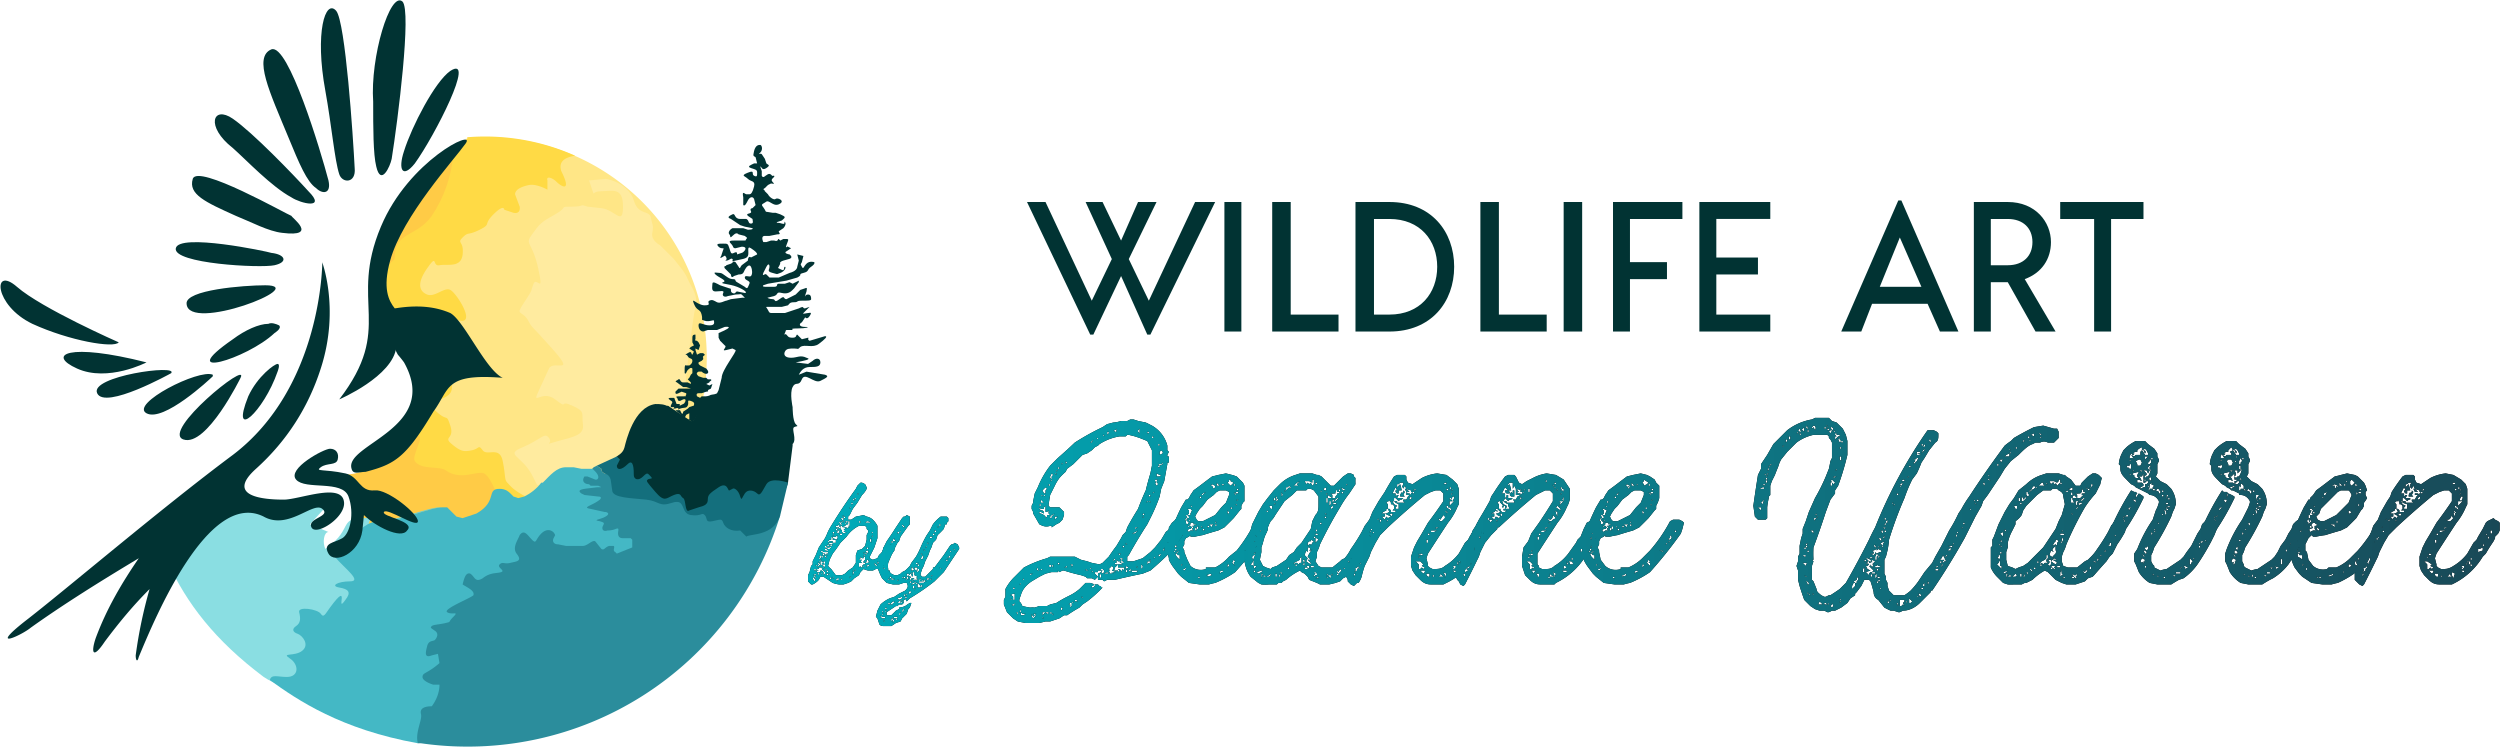 <svg id="Layer_1" xmlns="http://www.w3.org/2000/svg" viewBox="0 0 1621.2 484.2"><defs><linearGradient id="linear-gradient" x1="523.9" y1="338.5" x2="1621.2" y2="338.5" gradientUnits="userSpaceOnUse"><stop offset="0" stop-color="#00acba"/><stop offset="1" stop-color="#194957"/></linearGradient><style>.cls-2{fill:#013333}.cls-11{fill:url(#linear-gradient)}</style></defs><path d="M315 89a143 143 0 11-86 257v-1h1v-1l1-1v-1-1h1v-1c0-6 2-14 0-18s-12-13-12-13 18 5 40-22c21-28 18-68 6-74s-16 4-20-20 4-52 31-78h1v-1l1-1 1-1h1v-1h1v-1h1v-1h1v-1h1l1-1v-1h1v-1h1l1-1v-1h1v-1h1v-1h1l1-1 1-1v-1h1l1-1v-1h1v-1h1l1-1 1-1v-1h1v-1h1v-1h1l12-1z" fill="#ffe686"/><path d="M392 116c4 0 16 4 19 14s10 6 11 11 2 5 1 10 5 8 5 8l9 9c3 4 7 8 9 13s7 10 5 18-7 51-8 68c-1 12 2 18 4 22-13 30-36 55-64 70l-4 1c-5 0-18-22-18-22l-4-9c-4-9 1-3-5-11s-1 2-7-10c-7-13-18-13-6-18s14-10 17-6-5 5 6 2 17-4 16-11 2-8-7-12-2 3-11-4-16 6-10-7l6-13c3-6 18 5 2-13s-12-12-16-19c-4-6-8-2-2-11s4-7 6-12 7 8 3-10-9-15-4-22 6-8 15-13 2-5 11-5 4-2 10 0l9 1c9 1 14 12 14-1s-7-10-14-10-4 4-6-1l-2-6 11-1h-1z" fill="#ffeb9f"/><path d="M388 356c-5 0-10-1-12-4-3-8-3-6-7-8s-19-1-21-15-2-4-9-8-8-6-10-8-1-4-3-14-10-3-13-7-2-1-7 0-7 1-13-4 2-3-1-12-1-1-11-11 2-2 10-9-10-27-7-45 6-4 15-3-3-18-7-20-10 5-15 3-7-7 0-17 3-1 8-2 14 2 15-7-4-7 0-11 3-1 11-5 2-3 9-10 7-3 7-3l6 2c5 1 4-4 4-4l-3-8c0-3 4-5 9-6s12 3 12 3v-6c-1-3 3-2 6 1s10 7 3-7c-2-6 2-9 9-10a143 143 0 00-70-12v1l-1 1h-1v1h-1v1l-1 1-1 1-1 1-1 1-1 1-1 1h-1v1h-1v1h-1v1h-1v1h-1v1l-1 1h-1v1h-1v1h-1l-1 1v1h-1v1h-1v1h-1l-1 1-1 1-1 1-1 1c-27 26-34 54-31 78s8 14 20 20 15 46-6 74-40 22-40 22 10 8 12 12 0 13 0 18v2l-1 1v1h-1v2h-1v1c46 35 110 39 160 9l-1 1z" fill="#ffda45"/><path d="M381 360c-13 0-18-2-30-13-4-3-13-1-18-9-12-16-13-27-19-31-5-2-15 5-25-2-4-3-16 0-20-6-2-3 5-14 3-16l-6-5h-1v2h-1v2l-1 1-1 1-1 2-1 1c-22 27-44 20-44 20s14 10 16 14 0 13 0 18v3h-1v1l-1 1v1h-1v1c44 33 103 39 152 14zM246 194l1 1-1-1zm3 12zm-3-30c2-3 10-6 10-9 0-17 14-13 24-27 8-12 13-26 14-41h-1v1h-1v1h-1v1h-1v1h-1v1h-1v1h-1v1h-1v1h-1v1h-1v1h-1v1h-1v1h-1l-1 1-1 1-1 1h-1v1l-1 1-1 1h-1v1l-1 1-1 1-1 1v1h-1v1l-1 1h-1v1h-1v1h-1l-1 3h-1v1h-1v1l-1 1v1l-1 1-1 1-1 1v1l-1 1v1l-1 1-1 1v1l-1 1v1l-1 1v1l-1 1v1l-1 1v2h-1v2l-1 1v2l-1 1v2l-1 1v3l-1 1v4l-1 2v6z" fill="#ffcb46"/><path d="M171 439c13 9 53 19 57 6 3-7 7-108 13-109-24-1-10 6-30 20-2-4-1-11 2-11l-12-5 10-11c-13-4-24 0-36-1-11-1-25-9-34-9-5 0-12 5-20 11-22 15-18 20-12 35 12 26 30 50 62 74z" fill="#8adee2"/><path d="M287 329c-8-1-29 9-42 9 13 1 33-9 42-9zm103-25zm-5-1z" fill="#64d2de"/><path d="M401 412c-1 0 22-60 20-60l-27-32c-3-2-2-13-10-16h-7l-5-1h-5c-6 0-10 5-15 10h-1c-3 4-7 7-11 9l-4 1-3-1-2-2c-1-1-3-3-7-3-9 0-1 8-15 16l-9 3-4-1-4-4-2-2h-3c-9 0-29 10-42 9h-1c-9 2-12 8-15 9-3 4-6 6-10 8l-2 1-1-1v1c-1 1-2 2 1 5 7 8 18 16 10 16s-13 3-7 4 8 3 4 8c-7 10 4-14-10 5-3 4-4 7-6 4s-15-5-14-1 1 7-2 9-2 4 1 5 8 7 3 11-14 1-8 5 6 12-2 12c-6 0-10-2-11 2 18 13 46 32 96 41l130-70z" fill="#44b8c5"/><path d="M392 307c-2-1-2-2-2-3l-3-2-2 1-1 1c4 3 5 6 3 7h-1l-5-2h-2c-2 3 0 5 3 5l1 1h5c2 1 3 1-1 1-7 1-14 1-10 4l2 1 9 1c2 0 2 1 1 2-5 4-12 5-6 6l9 2c2 0 3 1 2 2-3 3-11 3-5 4 3 1 3 1 2 3s0 4 3 3c5 0 6-2 7-1v1c-1 5 2 5 3 5h5l1 1v5l-5 2-5 2-1-1c-2-1 0-3-1-4h-3c-3 1-3 3-5 2l-4-5c-2-1-5 3-8 3h-11l-5-1c-3 0-4-2-3-4l1-2c-1-3-5-5-9-1s-3 7-6 4-5-7-8-3c-1 3-5 8-2 12 4 5 0 5-4 6s-5-1-7 1 4 4 1 5-7 0-12 4c-5 3-5-1-8-3-3-1-4 3-5 7 3 2 8 4 7 7-2 2-20 9-17 11s8-1 4 3-1 3-5 4-8 1-9 2-1 1 2 3 1 5 0 6-4 0-5 4-2 8 3 6l4-1 1 6c-8 7-11 6-11 9s7 5 7 5h4c0 5-2 10-5 14-4 0-8 1-7 5s-4 12-2 19h2a212 212 0 00233-148c-3 1-112-26-114-27z" fill="#2b8d9c"/><path d="M387 302l3 2-3-2z" fill="#104047"/><path class="cls-2" d="M535 243l-12-2-5 2c1-2 3-5 7-5s7 0 7-3-3-3-5-1l-3 2-8-1c5-1 11-2 7-3-4-2-6 0-10 0s-5-2-4-4 3-2 6-2 2 1 4-1c3-2 8 1 12-2s6-5 4-5l-10 3c-2-1 0-2-1-2l-4 1-3-3c-1 0 0 2-3 2s-3-1-4-2-2 1-1-1 0-2 2-2h3c1 0-3-1 3-1s9-1 5-1-4-2-2-3l2-3c0-1 1 2 3-1s0-2-1-2-4 1-3 0l4-4-3 1c-2 0 0-2-4 0l-9 3h-8c-2 0-2 0-3-2s-2-2 0-2h9l4-1c1-1 1-2 4-2s1-1 5-1 6 0 6-1 0-3-2-3-2 2-2 1l1-3c0-1 1-3-1-2l-3 1-3 3-4 2-2 1c-2 0-1-2-3-1l-3 2c-2 1-1-1-3-1s-4-1-3-1l4-1c3-1 1-3 5-2s6-1 7-2l1-1 3-4v-1l-4 2-2-1-3 1h-4c-2 0 0 2-3 2h-5c-1 0-3 0-2-1l3-1 12-2 7-2c4-2 0-2 4-3s2-2 5-4 2-3 2-3-3-1-5 1-2 4-3 2-1-1 0-3l1-4-4-1 1 4-1 4c0 1-1 3-5 4l-7 3h-6l-2-2c-1-1-3 2-2-1l2-4c1-2 2-2 2 0s-2 3 2 4 2 1 5 0 4-4 3-4 0 3-2 2-3-1-2-2l1-2s-1-1 2-2 6-1 5-3l-1-1c-1 0-4-1-2-2l3-2-2-1c0-1-2 2-1-1s2-4 0-4h-2l-2 1-1-1c-1 0 0 2-3 1h-2l-3 1h-2s-2-4 1-4h3l5-1c3 0 1-1 1-2l3-2c1-1 2-3 1-4s1 2-2 1-4 0-3-1l3-1c1-1 3-2 1-3l-2-1-3-1h-2c-5-1-4 0-5-2s-3-3-1-4 2-2 4-1 4 3 7 1-2-4-3-3-4-1-5-3l-2-2c0-1-2-1 0-2l2-2 2-1c1 0 3 1 1-1s2-3 1-4h-1c0 1-1-2-3-1s-3 3-4 1v-3l-1-3c1 0 1 3 4 1s1-2 0-3l-1-3-2-3c-1-1-3 1-1-1s1-5 0-5-3 0-4 4 0 3 1 4l1 4h-2c-2 1-5 2-2 3s4 1 4 3 0 3-2 2 1-4-4-2-2 2 0 4 5 1 4 5-2 5-3 5h-2c-1 0-3-3-2 2v5c1 1 2-1 3-3s3-3 4-1l1 4-2 2s-2 0-1 2-4 1-2 3l3 2c0 1 1 3-1 3s-1-2-3-3h-4c-4 0-3-4-5-3s-4 2-1 3l6 4 3 1 5 1c1 1-3 1-3 1l-3-1h-7c-2 1-3 3-2 4s0 3 2 1 3-2 4-1l4 1c1 1 2 1 1 2s1 1-3 1h-4c-3 0-5 0-3 2s1 3 3 3l4-1c5 0 1 4 0 4l-3 1c0-1 0-2-2-1s-2 0-3-3-1-3-4-3-5 0-3 2 4 0 3 2l-1 3c0 1-2 3 0 2s2-2 3 0-2 2 0 2 3-2 4-1-2 2 2 1 7-1 8-3-1-7 2-5 4 3 4 4l-4 2c-1-1-2 0-2 2l-4 3c-1 1-1 3-2 1l-2-3c-2-1-1 0-3 1l-3 1c0 1-2 0-1 2l4 4s0 3 2 1l3-1c3 0 3-1 4-3s3-4 4-2 1 5 0 6-4-1-4 1 4 2 3 4-1 4-3 2l-5-3c-2-1 0-2-3-2s-6-4-8-4-5-1-3 1 8 4 5 5 4 1 9 3 7 4 5 4l-5-1c-1 0-1 2-3 1s0-3-2-3l-6-2c-2-1-5-3-5-1s-1 5 2 5 6-1 5 1 1 3 3 2l5-1c4 0 3-1 5 1s0 1 0 1l-8 1-3 1c-1 0-4 2-6 1s-3-2-5-1 2 3-3 3-9-6-7-1 4 3 5 7-1 3 2 4 6-1 6 0 1 3-3 3-7-3-7 0 2 4 3 4l3-1h6l5-2s8-1-4 4v3l1 2 3 3c2 1-3 4 1 3l4-1 2 1c1 1-9 13-9 18l-2 8-1 2c-1 1-7 1-9 4-4 6-5 15-8 14l-15-10c-4 5-4 2-7 9s12 31 50 39c5 1 20-15 23-21 2-2 12-7 15-2 3-3-1-10 1-11s3 0 1-2-2-11-2-11-2-9 0-13 4 0 6-5 8 3 12 1 6-3 3-4z"/><path class="cls-2" d="M514 287c-4-6-9-10-11-7-3 5-6 8-6 5s-2-7-4-3-3-4-4 4c-4 8-6 22-10 20s-6-8-6-8l-6 3c-4 1-7-6-5-10s4-1 5-7 3-16-5-7-11 9-11 6-1-3-1-3-2-2-7-3-15 0-12-7l3-6c-3-2-6-2-9-2-14 2-19 24-20 28s-4 5-5 6l-4 7 13 14s12 6 20 8h12c4 1 2 7 6 7 14 1 44 3 45 2 5-3 17-12 19-21l3-24v-2z"/><path d="M387 302l13-6 2 2-2 4c0 3 3 3 7-1s4 4 4 7 3 4 6 1 3-2 5 0-1 1-2 2-1 1 5 8 7 4 12 2 4 1 6 2 1 10 4 8l6-2c4-1 6-2 6-5s1-4 7-8 6 3 7 2l2-1c1-1 4 1 5 5 1 3 1 1 3-2s6-2 8 0 3-1 6-6 14-1 14-1l-5 21c-4 14-20 12-22 14l-4-4c-6 1-10-2-11-5s-2-2-7-1-3-2-5-4-2 1-9 0-3-11-12-8-8-1-17-2-22-1-22-6l-1-7c-1-3-2-3-4-4s-2-2-2-3l-3-2z" fill="#146f7d"/><path class="cls-2" d="M463 256h-2l-1 1 3-1zm-3 1h-1s1-1 0 0h-4l-1 1-2-1s-1-2 1-2h2l3-1c2 0 1-1 1-1l2-1 1-3-2 1-2-1 2-1c0-1 2-1 1-2h-2l-1-1h-2l-3-1c-1-1-2-2 0-3h2c1 1 3 2 4 1s-1-3-1-3l-4-2-1-1v-1l2-1 1-1v-1c-1-1 2-2 1-2l-1-1h-2l-2 1-1-3v-1l2 1 1-3-1-2-1-1s-2 0-1-1v-3c-1 0-2 0-2 2v3l1 2-2 1-1 1 3 2-1 2c-1 0 0-3-3-1s-1 0 0 2 3 1 3 3-2 3-2 3h-2s-1-1-1 2v3c1 1 1-1 2-2s2-2 3-1v3l-1 1-1 2-1 1 2 2v1l-2-1h-3c-2 0-2-3-3-2s-3 1-1 2l4 3h2l3 1h-8l-2 2c0 1 0 2 2 1l2-1 3 1v1c-1 1 1 1-2 1h-2c-2 0-3 0-2 1s0 2 2 2l2-1c3-1 1 3 0 3l-2 1c-1 0 1-1-1-1s-1 0-2-2 0-2-2-2-3 0-2 1 2 1 2 2l-1 2v1h2c1 1-2 1 0 1s2-1 3 0-2 1 1 0 4 0 5-2-1-4 2-3 2 2 2 3l-3 1-1 1-3 2s0 2-1 1l-1-2h-3l6 5 1-2 2-1v4h-1l2 1c3 2 5-8 9-14l3-2zm-197-51l-7-6c-4-5-8-13-3-31 8-29 42-66 49-76s-37 11-55 54c-21 50 9 65-27 112 0 0 35-15 37-34 3-20 7-19 6-19zm29-160c17-11-10 42-23 60-8 10-11 4-7-8 5-16 20-45 30-52zm-38 57c4-25 13-96 7-102-8-7-21 36-19 65 0 17 0 34 2 42 3 13 9 0 10-5zm-24 6c-1-20-6-95-12-102-7-8-14 14-7 52 4 22 6 45 9 54 2 6 11 6 10-4zm-74 136s-22 45-37 40 43-52 37-40zm-18-1c-2 2-32 30-43 24s34-29 43-25zm-27-2s-43 24-48 13 53-19 48-13zm-16-7s-25 13-45 4-6-17 45-4zm-18-13s-50-22-66-36-15 12 10 24c24 11 53 16 56 12zm101-6c-18 17-66 31-27 4 8-6 17-10 23-10 2-1 5 0 7 1 2 2-3 5-3 5zm35-99c-5-19-26-89-37-85-12 5-1 28 11 57 7 17 12 29 18 33 4 4 10 4 8-5zm-13 7c-10-11-36-38-49-47s-18 5 0 19c9 8 25 25 38 32 6 4 23 8 11-4zm-11 16c-3-1-61-34-64-24s8 15 28 24c10 4 21 10 30 11 24 3 6-10 6-11zm-13 24c-3-1-60-13-62-3s55 13 64 11 7-7-2-8zm-4 21c-14 0-52 3-51 12 1 19 81-12 51-12z"/><path class="cls-2" d="M209 170s0 81-58 125c-47 35-109 88-135 108-24 19-2 9 4 4 21-15 45-30 70-45-11 16-21 33-28 52-3 9-2 14 6 2 9-12 18-23 29-34-4 14-7 28-9 43 0 3 1 5 2 1 10-24 45-109 81-91 16 9 32-10 38-5s-10 6-7 12 23-7 21-17c-2-12-29-1-39-1-13 0-38-2-18-20s34-40 42-65c13-40 0-71 1-69zm28 136c19-5 26-9 44-39 11-15 7-25 45-22-11-5-25-37-34-42-7-3-18-6-36-3 0 0-7 14 2 30a71 71 0 014 5c24 43-39 53-34 69 1 4 5 2 9 2z"/><path class="cls-2" d="M180 241c-9 26-31 46-19 16 6-13 17-21 19-21s0 5 0 5zm34 50c-4 0-28 13-22 20s30 0 34 11 1 24-4 27-13 3-9 10 20 0 22-15l1-10c7 7 24 16 28 10 6-6-17-9-15-12s22 11 22 6-20-21-28-20c-10 1-10-9-19-11-14-3-20-1-16-4s10-1 11-5-1-7-5-7zM788 131l-42 86h-2l-17-38-18 38h-2l-41-86h12l30 64 13-27-17-37h11l12 25 11-25h12l-18 37 13 27 30-64h13zM794 131h11v84h-11v-84zM868 204v11h-43v-84h12v73h31zM943 173c0 23-15 42-42 42h-22v-84h22c27 0 42 19 42 42zm-11 0c0-17-11-31-31-31h-10v62h10c20 0 31-14 31-31zM1003 204v11h-43v-84h12v73h31zM1014 131h12v84h-12v-84zM1057 142v28h24v11h-24v34h-11v-84h45v11h-34zM1113 142v25h27v11h-27v26h35v11h-46v-84h46v11h-35zM1250 197h-36l-7 18h-13l37-85h2l37 85h-12l-8-18zm-4-11l-14-32-13 32h27zM1302 183h-11v32h-11v-84h22c18 0 28 13 28 26 0 11-6 20-17 24l20 34h-13l-18-32zm-11-11h11c10 0 16-6 16-15s-6-15-16-15h-11v30zM1390 142h-21v73h-11v-73h-22v-11h54v11z"/><g><path d="M580 357a245 245 0 00-7 10l-2 1-2 1h-1l-2 1h-2-1a16 16 0 01-3-1l-2 2-1 2-3 2-2 2-2 1-3 1h-1a17 17 0 01-2 0 23 23 0 01-4-1l-3-2-3-2h-2l-1 2-1 1a13 13 0 01-3 2h-1l-1-1-1-1v-2-2l1-2a118 118 0 011-4l1-1v-2l2-4 2-5 2-3 2-3 1-2a32 32 0 013-6 353 353 0 0116-24l1-2 1-1 1-1h1l2 1 1 2v1a14 14 0 01-3 4l-3 5-3 4-1 2-1 2-1 1v2h2l3-2a63 63 0 005-1l2 1a8 8 0 014 2 15 15 0 013 4v8l-1 3-1 3a299 299 0 01-3 6v1l2 1a105 105 0 013-1l1-2 2-2 1-2v-1l1-1 2-2 1 1h2l1 2v2zm-53 14v1-1zm2 4v-1l-1-1h1v-1l-2 1h1v1l-1 1 1 2 1-1-1-1v-1l1 1zm-1-4zm6 2l1-1v-1l-1-1-1-1v-1h-2v1h-2-1v1h1v-1l2 1h1v-1 1h-2-1l1 1h2v-1h1l1 1v2zm-5-7v1h1l-1-1zm0 8l1-1-1 1c0 1 0 0 0 0zm0 0zm2-10v1h-1l1 1-1 1v1h1l-1-1h1l1-1-1-1 1-1h-1zm-1 1zm1 8v-1-1l-1 1 1 1zm1-13l-1 1h1l-1 1 1 1v3a48 48 0 012 1v1a4 4 0 010 1l1-2v1-1-1h-2v-1h1l-1-1h-1 1-1l1-1h-1v-1l1-1v1l1-1v-1h1l1-1v-1l1-1v1h-1v1h1v-2l1-1-1 1-1-1h-1v1h1v1h-1-1l-1-1-1 1h1l1 1h1v1l-1-1-1 1h1l-1 1-1-1zm0 8h-1 1zm1 5v-1l-1-1 1 2zm1-9v1l1 1v-1-1h-1zm0-1h1-1zm1-2l1 1v-1l-1-1v1zm1 9v-1h-1l1 1zm0-16h-1v1a15 15 0 002 1h1l1-1h0l-1-1h2v0l-1-1-1 1-1-1h2v-1h-1l-1 1-1 1h2v1h-2v-1zm0 9h-1 1zm0 7v1h1v-1h-1zm0 3h1v-1h-1v1zm1-13l-1-1v1h1zm-1-8zm1-1v1l1-1h2v1c0 1 0 0 0 0h2v-1-1h-1-1-1 1v-1l-1-1v2h-1v-1 1l-1 1zm1 21h-1l1 1v-1zm17-12l1-3 3-1 1-1 1-1 1-4v-3l1-2v-1l-1-1v-1l-1-1h-1-3a21 21 0 00-8 7l-1 1-2 2-1 1a82 82 0 01-5 7l-2 4-1 4a14 14 0 002 2l3 4h4l2-1 2-2 3-2 2-3v-5zm-17-1zm0 14v1-1zm0 0h1-1zm0-16zm1 18v-1l-1 1 1 1v-1zm0-28zm1 5h-1v1h1v-1zm-1 4h1-1zm1 19h1c1 0 0 0 0 0l-1-1v1zm1-30h-1v1h1l-1 1v1a18 18 0 001-2v-1zm2 2l-1 1h-2v1a38 38 0 003 1v-1l1-2v1h-1v-1zm-2 4v-1 1zm0 2v1-1zm0-2s1 0 0 0v0zm1-8v1h1v1h-1l2 1v-1l1-1h-2v-1h-1zm0 4v-1 1zm1-6h-1v1h1v1h1l-1-1h1v1a7 7 0 001-1v1l1 1v1l1 1 2-1h-1-1l1-1-1-1h1v-1h-1v-1l1 1h1v1l1-1h1l-1-1h1v-1-1h-1v1c0 1 0 0 0 0h-1l-1 1a16 16 0 011 0h-1-1l-1 1h0a6 6 0 000-1h-1v1l-1-1v-1l-1 1zm0 35h1v-1h-1l-1 1 1 1v-1zm2-26h-1l-1 1 1-1h1zm-1-9zm1-3l-1 1 1 1v1l1-1-1-1v-1-1 1zm0 9h1v-1h-2l1 1zm0-2v0h1-1zm1-7l-1 1h1v-1l1 1v-1h1-2zm-1-2l1 1 1 1v-1-1h1v-1h-1a4 4 0 010-1l-1 1h1v1h-2zm1 39l-1 1h1v1-2zm0-28v1-1zm3-9h-1l1 1h-1v1l1-1 1-1a12 12 0 00-1 0zm-1 37zm0-44h1-1zm0 1zm1 43zm0-1v1-1zm1 0h-1 1zm0-44v-1 1zm0-2h1-1zm1 10h-1v1h1v-1zm0 35h-1 1v1-1zm0-45v1-1zm0 47l1-1h1-2v1zm1-46v-1 1h-1v1l1-1zm-1-1v-1 1zm1-3l1-1 1 1v-2l1 1v-1h-1a25 25 0 01-2 2zm1 1h-1v1h1v-1zm-1 13v-1 1zm0 3v-1 1zm0 31zm0-44c0-1 0-1 0 0zm1 44a23 23 0 001-2h-1v2zm0 1v-1 1zm0-3l1-1h-1v1zm0-31h1-1zm1 29h1-1zm1 2v-1-1l-1 1h1v1zm-1-31h1-1zm1-19zm1 2l-1-1 1 1zm-1 0zm1 16v-1 1zm0-21l1 1-1-1zm1 2h-1v1l1-1zm1 18h-1v1h1v-1zm1 27h-2v3h1-1l1-1v-1h1v-1zm-2-47zm4 47h2l1-1h-3-1l1-1v-1-1h-1l1-1h-1v1h-1 1v1h-1l-1-1v1l-1 1h2l-1 1 1 1v-1 3l1-1h1v1-2h-1v-1h2l-1 1zm-3-3c0-1 0-1 0 0zm1 4h-1v2h1v-2zm0-6zm0-1zm0 8l1 1v-1h-1zm1-30v2c-1 0 0 0 0 0v-2zm3 22v-1-1h-1l-1 1h1l-1 1c-1 0 0 0 0 0l-1-1a13 13 0 000 1h1l1 1v-1-1l1 1zm-3 9h1-1zm2-30l-1 1h1v0h1v-1h-1zm2 29l1 1-1-1-1-1-1 1v1l1-1h1zm-2-28zm0 16v1h1v-1h-1zm1 7h-1 1zm0 1h-1v1h1v-1zm0-6v-1 1zm0-18h2l-2-1v1zm1 27zm0-26zm1 12v-1-1-1l-1 1v1l1 1zm0-9h-1 3-2zm0 24v-1h1-1v1zm0-25zm0 6h1v-1l-1 1zm2-3h-2a4 4 0 001 1v-1h1zm-2-5zm0 6zm0 3zm1 1zm2 17h1l-1-1-1-1v1l1 1zm1-1l1-1-1-1v2zm2-2h-1v1h1v-1zm0 0h0zm1-2v1-1zm1 0a4 4 0 011-1h-1v1zm0 1v-1 1zm1-3h1-1zm0 1h0c-1 0 0 0 0 0v0zm1-2l1-1-1 1s-1 0 0 0zm1-2v-1 1zm1 1h-1 1z"/><path d="M621 353l1 2v1l-2 3-2 3-2 3-2 3-2 3-3 3-1 1-2 2a146 146 0 01-16 11l-1 1-1 1-1-2v1h-1v-1h1-1v2a14 14 0 00-2-1l1 1-1 1h1v-1h1v1l-1 1h-2l-1 1h-1l-6 4v2h3l1-1a38 38 0 002-2 92 92 0 002-1v-1a11 11 0 004-1 60 60 0 013-2h1l-1 3-1 1-1 3-2 2-1 1-1 2-3 1a186 186 0 01-3 2h-2-1-1-1c-2 0-3-1-3-2l-1-3-1-1 1-4 2-4a22 22 0 016-4l3-1 3-2 4-2c2-2 2-3 1-5h-2l-3 1h-4l-4-1-3-3-1-2a79 79 0 01-2-5l1-3a18 18 0 012-7l1-3 2-4a195 195 0 006-9l2-3 2-3 1-1h1a22 22 0 011-1l2 1v5l-1 1-5 7-1 3-1 1-1 2-2 4a197 197 0 00-3 7 11 11 0 000 4v1h1v1l1 1 2 1h2l2-1 1-1 2-1a40 40 0 003-3l1-2 3-4a51 51 0 003-6 68 68 0 014-8l2-3 2-4a27 27 0 015-5h4l1 1v2l-1 1v1h-1l-1 3a52 52 0 01-4 4l-1 3-2 2-1 3-1 2-1 3-1 2-1 2-1 3-1 2-1 3v1l1 1h2l1-1 2-2 1-1 1-1v-1h1l3-4 3-4 2-3 2-3 1-1h1l1-1 2 1zm-47 48v-1h-1-1l-1-1v1l1 1v1-1h2zm-2-5v1h-1 2l-1-1zm0-28v1-1zm0 31l1-1h-1v1zm0-32h1v-1l1-1v-1h-1l-1-1 1 2-1 1v1zm1 37v-1h1l-1-1v2zm0-5v1-1zm1-30l-1-1v1h1zm-1 26v-1 1zm1-33v1h-1 1l1-1h-1zm0 8h-1 1zm1 24h-1v1h1v-1zm-1 3l1-1h-1v1zm0-24zm1-14a4 4 0 01-1 1h1v-1zm0 1l-1 1h1v-1zm0 41v0c1 0 1 0 0 0zm2 3l-1-1h-1 1l1 1zm-2-31v1-1zm0 2h1-1zm1-20h-1 1l1 1v-1h-1zm1 21l-1-1v1h1zm0 16v-1h-1v1h1zm0-39v1h1v-1h-1zm0 21v1h1v-1h-1zm3 16h-1l-1 1-1 1h2v-1h1v-1zm-1-15h-1v1h1v-1zm0-24h-1v1h1v-1zm-1 52l1-1v2a57 57 0 011-2h-1v-1h-1v2zm3-3h-1l-1 1a47 47 0 012 0 6 6 0 001 0v-1h-1zm-2-49h2l-1-1v-1h1-1l-1 1v1zm1 25a13 13 0 000-1l-1 1h1zm1-29v0zm0 42v1-1zm1 1h-1 1zm-1 12h1l-1-1v1zm1-54v-1 1zm2 41l-1 1v0l-1 1h1c1 0 0 0 0 0h1v-2zm-2-12a22 22 0 011-1h-1v1zm1 12l2-1v-1a21 21 0 01-3 1l1 1zm0-44h-1v1h1v-1zm1-1l-1 1h1v-1zm0 53l-1 1v1l1-1v-2 1zm0-21l1 1-1-1v-1 1zm3-2h-1v-1a41 41 0 000 2l-1-1v1h-1a26 26 0 013 0v-1zm0-32l-1-1-1-1v1l1 1h1zm-2 55l1-1 1-2-1 1-1 1v1zm2-10v-1-1l-1 1 1 1zm1 2v-1-1h-1v1h1v1zm0-13v-1l-1 1h1zm-1 10h1v-1l-1 1zm2-13l1 1h1l-1 1v1h1v-1h1v-1l-1-1v-1h-1v1a13 13 0 01-1-1h-1v1l1 1v-1zm0 1h-1v1l1 1v-2zm2 10l-1-1a27 27 0 01-1 2h1l1-1zm-1-1v-1 1zm1-6h-1v1h1v-1zm0-6v1h1l-1-1zm0 3v-1 1zm1 9h-1v-1 1h1zm0-15h-1v1h1v-1zm-1 2h1l1-1h-2v1c0 1 0 0 0 0zm3 9l1-1h-1l-1-1h-1 1v1h-1l-1 1h1v0l2-1v1zm1-2h-1v-1h1v-1h-1l1-1a59 59 0 00-2-1v1-3h-1v4h1l-2 2 2-1h1v1h1zm-3 4v1l1-1v-1-1 1c0 1 0 0 0 0h-1v1zm1-11h-1 1zm-1 14h1-1zm1-1a13 13 0 011-2l-1 1v1zm2-15h-1-1v1l1 1 1 1 1-1v-1h-1v-1-1 1zm-2 6h1-1v0zm1-1zm1-8h-1v1l2-1v0h-1zm0 5h-1l1-1v1zm3 11v-1-1l-1 1-2-2v3h2v-1l1 1zm-2-7v1-1h-1v-1 1h1zm-1-8v1h1v-1h-1zm2 9l-1 1v1l1-1v-1zm-1 5v1-1zm0-16v-1 1zm4 13h1l-2-1v1h-3v1h3l1-1zm-3-14h-1 1c1 0 0 0 0 0h1l1-2-1-1v-1h-1l1 1v1l-1 1 1 1h-1zm1-6h1-1zm0 19v1l1-1h-1zm0 3l1-1-1 1zm1-22h1a4 4 0 01-1-1v1zm1 22h1-1zm1-25l-1 1h1v-1zm0 22h1l1-1h-2v1zm1-22h-1 1zm0-2h-1l1 1v-1zm1-1h-1 1zm0 3v-1 1zm0-6v1h1l1-1h-2zm0 28h1v-1l-1 1zm1-2l1-1h-1v1zm1-28v1h1v-1h-1zm0 28l1-1-1 1zm2-30h-1v1h1v-1zm0 26zm2-28l-1-1v1h1zm1 27h1a25 25 0 01-2-1l1 1zm-1-28h1v-1h-1v1zm2-1l-1-1 1 1zm0-1zm1 26v1-1zm1 0v-1 1zm1-1l1-1h-2l1 1zm1-3l-1 1h1v-1zm2-2h-1v-1h1l-1-1v2h-1 2zm-1 3v-2-1 1l-1 1 1 1zm3-6h-1l1 1v-1zM769 339l1 2-1 2-3 6-4 5-3 4a189 189 0 01-13 12l-5 2a578 578 0 00-18 4h-5l-2 1-1-1h-4 1v-2l-1 1-1 1-2-1h-3l-1-1-3-1a123 123 0 01-11-3h-1l-2 1-1-1v1h-4l-4 1-4 2-5 3c-3 2-6 5-7 9a19 19 0 00-1 3v1l1 1 1 2a57 57 0 005 1 12 12 0 013 0l3-1h5l2-1 4-1a82 82 0 017-4l2-1a31 31 0 006-4l4-4h3l3 1h-1v1h-1v-1 2h1l1-1v-1h2l1 1h1v1h1a80 80 0 01-10 9l-3 2-2 2a90 90 0 00-8 5h-2l-3 2-3 1-3 1h-3l-4 1h-9l-5-1-3-2-4-4-2-5v-3l1-2v-1-4a31 31 0 016-8l4-4 2-2 2-1a75 75 0 0113-5l2-1h16l2 1 2 1 4 1 3 1 5 1 2-1 1-1 3-3a123 123 0 015-7l3-5 1-2 2-2a100 100 0 011-3 192 192 0 017-12 162 162 0 015-12 180 180 0 013-11l1-5v-8-2l-1-2-2-4-5-2-3-1-4-1h-1l-1 1h-4a34 34 0 00-13 5l-1 1-2 1-2 2-3 2-3 1-2 2-4 4-4 3-1 2a35 35 0 00-4 4 29 29 0 00-3 5l-1 2-2 4a242 242 0 01-1 6v1l1 1h6l3 3v2l-1 3-2 2-2 1-3 2v-1h-1c-3 1-5 0-7-1l-4-7v-1l-1-2v-2l1-2v-1l1-5 2-4a59 59 0 018-14l5-5a292 292 0 0011-10 163 163 0 0118-10l3-2 4-1a20 20 0 005-1h4l2-1h2l3 1 5 1 4 2a21 21 0 0110 13v3l1 1-1 2v1h1v4h-1v1l-2 11-2 5-1 5a114 114 0 01-6 14l-2 4a334 334 0 00-12 20l-1 1v3h4l6-2 5-4 3-3 4-5 3-5c1-1 2-1 2-3l2-3a16 16 0 003-3h5a13 13 0 011 2v1zm-114 47h1l1 1v2h1v-1-2-1h-1l-2 1zm0 3h1v-1l-1 1zm2 4l1-1v-1l-1 1h-1l1 1zm1-12h-1v1h1v-1zm2 16h-1l1 2v-2zm2-19l-1 1h1v-1zm0 17a36 36 0 00-1 2h1v-1-1zm0 4h2l1-1h-2l-1-1v2zm0-23h2v-1l-1 1h-1zm6-3l2-1h-2v1zm2 25l1 1-1 1-1-2v2l1 1 2-2h-1l1-1h-2zm3-28h1l-1-1v-1l-1 1 1 1zm7-39l-1 1h-1v-1-3l-1 1v1h-2l-1-1v1l1 1h1l1 1v1l-2-1h-1v1h1l2 1 1 1v1l1-1v-1h2l-1-1v-2zm-5-3v-1h-1v1h1zm0-4v2h2l-2-2zm0 46l1-1h-1v1zm0-49l1 1v-1h-1zm3 76h-2v2l1-1 1-1zm0-81l-1 1-1 1 1 2h1v-2l1-1-1-1zm-1 85l-1-1v1h1zm0-85v-1 1zm1 5h-1v1a44 44 0 011-1zm2 76h-2l1 1h1v-1zm1-29l1-1-1-1-1 1 1 1zm-1-53h1v-1h-1v1zm2 82h-1v1h1-1 1l1 1v-1h-1v-1zm1-89l-1-1-1 2v1l1 1v-1-1l1-1zm1 25l-2 1-1 1v1c0 1 0 0 0 0h1v-1l1-1 1-1zm-2-21v-1l-1 1h1zm1 54l-1 1 1 1v-2zm-1 2h1-1zm2-31l2-2h-2v2zm1-30h-1l1 1v-1zm1-2h-1v1l1-1zm1-2h-1v1h1v-1zm-1 95v-1 1zm1-33h-1v1h1v-1zm3-66l-2 2h1v-1l1-1zm-1 95h-1v2l1-1v-1zm1-96h1-1zm2 70v-1l-2 1h2zm-1-67l1-1-1-1v2zm2 91h1v2l1-1v-2h-1l-1 1zm2-24l1-2h-2l1 1v1zm1 22l-1 1h1v-1zm2-1h-1v1h2v-1 1l-1-1zm0-97v1-1zm0 75h1-1zm2 1v-1 1zm1-78v1h0v-1zm0 97l1 1v-1h-1zm5-17l-2-1v1h2zm0 14v-1 1zm1-16v1h1l-1-1zm0-81h1l1-2-1 1-1 1zm2 84l-1-1v1h1zm6 1l1-1v-1l-1-1h-1v1h1l-1 1v-1h-3-1 2v1h-1-1v1l1 1 1 1v-2l2-1 1 1zm-3-88h-1l1 1v-1zm2 88l-1 1v1l1 1v-3zm2-90h-1v-1 1l1 1v-1zm0 90h3l-1-1-2 1zm0-4h1-1zm2-86l1-1v-1h-1v2zm4 90v-1h2a53 53 0 01-3-1l1-1v-1l-1-1a32 32 0 01-2 2l1 1h-1a14 14 0 001 2h1v-1h-1 1l1 1zm1-10l-1 1v1l1-1v-1zm1-84l-1 1h-1l1 1h1v-2zm5 92v-2h-4v-2a18 18 0 01-2 2v1l-1 1h3v1l1-1-1-1h1l1 1v1l1-2 1 1zm-2-6h-2l-1-1v2h-1v1c0 1 0 0 0 0h2v-1 1h3l-1-1h-1l1-1zm-2 8l-2-1 2 1zm-1-4h0zm3-9h-1-1l1 1 1-1zm1 4v-1h-2l1 1h1zm-1 0v2h2l-2-2zm1-9v1h1v-1h-1zm2-2h-1 1v1h1l-1-1zm0 19h1v-1-1l-1 1v1zm2-3l-2-1v2a24 24 0 012-1zm-1-90v-1 1zm6 93l1-1h-1-3l-1-1-1 1 1 1v-1h1v1h3zm1-27l-2 1-2 1h2l2-2zm-3-67h1-1zm1 2h-1 1v1-1zm0 63v1c0 1 0 0 0 0l2-1h-2zm1 25v1h1l-1-1zm0-26v-1 1zm2-60v-1-2l-1 1v1l1 1zm1 88l1-1v-1l-1-1v3zm1-91v0zm1 55h-1v1h1v-1zm-1 3l1-1h-1v1zm5-11h-2l-1 1 2-1 1 1v-1zm-1 40h1v-1h-2v2l-1 1 1-1 1-1zm0-84v-1h-1v1h1zm1 40h-1v1h1v-1zm0 43v-1h-1l1 1zm0-81h-1 1zm1 41v1-1zm0-40h1v-1h-1v1zm0 80h1v-1 1h-1zm2-45h-1l-1 1 2-1zm-1 43h1v-1l-1 1zm1-44v0zm0-7v1l1 1h-1a9 9 0 001 2l1-1-1-2 1-1h-2zm1-23v1-1zm0 21h2l1-1h-1l-2-1v2zm1-8l1 1h-1v1h1v-1l2-1v-1c0-1 0 0 0 0l-1 1h-2zm0-12h1v-1h-1v1zm1 72l1-2-2 1 1 1zm1-69l-1 1v2l2-1v-1l-1-1zm1 65h1v-2l-1 2zm5-6l-2 1h2v-1zm2-4h-1v1h1v-1zm1 0h1-1z"/><path d="M823 339l-1 4-1 3a278 278 0 01-20 25 66 66 0 01-13 7 40 40 0 00-4 1h-1-1-1-3l-7-1-5-4-1-1-1-1-3-4a28 28 0 01-3-5v-1l-1-4v-4l2-9a197 197 0 017-16l3-5h1l1-1 1-2a60 60 0 002-3 266 266 0 008-6l4-3 4-1 5-1 4 1 3 1a221 221 0 004 4l1 2v10l-1 1-1 2v2l-1 1-4 5a277 277 0 01-5 5l-1 1-2 1-2 1a265 265 0 00-10 3 79 79 0 00-5 1h-2-1v-1l-1 1-2 1-1 2v2l-1 2 1 2v1l2 5 2 4a10 10 0 0010 2v-1h6a29 29 0 009-7l5-4a99 99 0 0012-19l2-1h4l2 1 1 1zm-61 19v-1l-1 1h1zm-1-4l1 1h1v-1l-1-2v1l-1 1zm1 3h1v-1h-1v1zm1 4l1 1 1 1v-3h-1l-1-1h-1l1 2zm-1-11v1h2l1-1-1-1-1-1-1 2zm3 7l-2 1c-1 0 0 0 0 0v1l2-2zm0-7a47 47 0 012-3l-1-1h-1v-1h2l1-1-1-1-1 1h-2l1 1-2 1v1h2v1 2zm0-8l-1 1h2v-2l-1-1v2zm1 25a4 4 0 001-1h-1v1zm1-27h-1l2 1 1 1-1-1-1-1zm1-2l-1 1h2v1h1l1-1v-1h1l-1-1v2l-2-2h1v-1h-1l-1 2zm0 32l1-1v-1l-1 1h-1l1 1zm1-3h-1 1zm-1-23h0zm2-10h-1l1 2h1v-1l-1-1h2v-1l1-2-1-1h-2l1 1v2l-1 1zm6 6h-2v-1h-1-1v1l-1 1h1l1 1-1 1h-1l-1 1 1 1 1-1h2l-1-1 1-1-1-1h1l2-1zm-6 31zm0-30l1 1v-1h-1zm2-5v1-1zm0-8l1 1v-1h-1zm1 12zm0-7v-1 1zm1-7v-1 1zm1 1h-1 1zm3 3l-2 3-1 2 1 2 1 1h3l2-1 6-3 4-5 3-3 2-5v-2l-2-1h-4l-2 1-2 2-4 3-3 4-2 2zm-2 13l-1-1v2h1v-1zm-1 31v1-1zm2-31v-1-1l-1 1v1h1zm1 31h-1v1h1v-1zm0-51h1v-1h-1v1zm2 19l-1-1v1h1zm2-23l-2 1-1 1h1l2-2zm-2 25h1v-1h-1v1zm6 29l-1-1a77 77 0 01-3 1h1v1l3-1zm-2-32h-1v1h1v-1zm2 1v-1l1-1h-3l1 1 1 1zm2-27l-2-1-1 1h1l1 2 1-1-1-1v1-1l1 1v-1zm-2 60zm1-36h-1 1zm0 35h1-1zm2-35l-1-1v1h1zm-1 33zm1-32h-1v1h1v-1zm1 33h-1 1zm-1-60v2h2l-1-1-1-1h0zm3 24h-1v0h1zm-1 35l1-1h1v-1c-2 0-2 1-2 2zm1-58l1 1 1-1h-2zm2-2v1-1zm0 58zm2-37h1v-1l-1-1v2zm1 34v-1h-1v2l1-1zm0-56v1l-1 1 1 1 1 1a32 32 0 002-2l-2-1v-1h-1zm1 19v1-1zm1 0v-1h-1v1h1zm0 36v1-1zm1-39h-1 1zm-1 38l1 1 1 1a36 36 0 01-1-2l1-1-1-1-1 2zm1-50h1v-1h-1v1zm0 14zm0-10l1 2 1-1h-1l-1-1zm0 4h0zm1-4l1 1h1v-1h-2zm1 9v-1h-1l1 1zm0 34v2-2zm1-45h-1v1h1v-1zm-1 8l1-1v-1 1h-1v1zm2 36zm3-4l3 1-1-1h-1-1zm3-5v1h-1 2-1v-1zm0 5zm1-6h-1 1zm-1 4zm1-2h1v-1 1h-1zm2-1a44 44 0 011-1h-1-1 1v1zm1-2l1-1v-1l-1-1v2c0 1 0 0 0 0l-1 1h1zm1-6h1-1zm1 2zm1-4h1v-1h-1v1zm1 3v-1h-1v1h1z"/><path d="M888 337h6l1 2 1 2-2 4a75 75 0 01-4 8l-4 6-1 2-2 3a400 400 0 00-8 9l-2 1-2 1-2 2-3 1-4 1h-6l-2-1-5-2-1-2-2-2-2-1-1-1a37 37 0 00-9 6l-2 1-1 1h-2l-1 1h-4-1a25 25 0 01-5 0l-2-1-5-4a19 19 0 01-3-6 51 51 0 01-1-4l1-3-1-2 1-4v-1-3l1-1 1-2 2-8 4-8 3-5 3-4 4-5 4-4a25 25 0 0110-6l3-1h8l3 1h1l2 1 2 2 4 4h2l2-2 2-2 2-2 3-2h2l2 1v1l1 1a38 38 0 000 4l-4 6a70 70 0 00-6 9 291 291 0 00-13 24 22 22 0 01-2 5v3l-1 3 2 3 2 1h7l5-4 1-1 2-1a30 30 0 004-6 119 119 0 007-11l1-2 1-2 3-4zm-75 30v1l1 1v-1l1-1h-2v-4l-1 2-1 1 2 1zm0-7l-1 1v1l1 1v-1l1-2h-1zm0-7h-1l1 1 1 1 1-1h1-2l-1-1zm2-3l-1 1h-1l2 1v-1-1zm-1 20h-1v1h1v-1zm2-25a19 19 0 01-3 1l1 1 1 1 1-1v-2zm-2 14v-1c0-1 0 0 0 0l-1 1h1zm0 11h1-1zm1-27h1-1zm1 7v-1l-1 1h1zm0 22l2-1 1-1h-1l-3 1 1 1zm2-28l-2-1 1 1v1l1-1zm13 21l3-2 2-3 3-2 2-3 3-3 2-3 2-3 2-3 1-5 2-4c2-2 2-4 2-7v-5l-3-4-2-1h-2l-1 1h-6l-3 3-5 4-2 3-2 3-2 3a15 15 0 01-3 4l-1 2-1 2v2a30 30 0 00-3 8l-1 3v3l-1 5 2 4 2 1 3 1 1-1 3-1 3-2zm-14-23h1-1zm1 30v3a49 49 0 011-3h-1zm0-32h1-1zm2 33l-1 1h2l-1-1zm1-34h-2 2zm0 36h-1 1zm1-44l-1 1c1 0 2 0 1-1zm-1 43h2l1-1v-1l-1 1-2 1zm2-46l1 2h1v-2h-2zm1 3zm2-6l1-1v-1h-1v2zm2 2h-1v-1l-1 1h2zm0 45h-1v2h1v-2zm0-50h-1l1 2h-1l1 1 2-2v-1 1l-1 1-1-1v-1zm2 52v-2l-1 2h1zm2-1l-1-2h-1l2 2zm-1-54v3l1-1a22 22 0 01-1-2zm1 3h1-1zm2-4h-1v1l1-1zm-1 51l1 2-1-2zm1-53v2l1-1 1-1 1 1v-1a17 17 0 01-1-1l-1 1h-1zm1 53h1v-1h-1v1zm2-3zm1-2v1-1zm2-51h1l-2 2h3l-1-1 1-1 1-1-2 1h-1zm2 53l1-1h1v-1-1-1-1l-1 1v1l-2 1-2 1v1l1-1h1l1 1zm-2 0v1h1v-1h-1zm2 1v0zm0-7v1-1zm1 7h1-1zm1-53v-1 1zm0 46v1-1zm2 3h-1v1l1 1-2 1h1l1 1v-4zm2-51h-2l1 2 1-1 1 1 1-1 1 2 1-1v-1-2h-1v2a24 24 0 01-2-1h-1zm-1 52a43 43 0 003 2v-1l-1-1-1-1h2l-1-1-1-1 1-2 2-3-1 1h-1l1-1-1-1v-1l-1 2v2l-1-1-1 3 2 2-1 2zm-1-2zm2 6h-2v1h2v-1zm1 0v-1h-1-1l1 1 1 1v-1zm1-14l1-2 1-1-2-1v1h-1l-1 1v2l1-1h1v1zm0-43h1-1zm1 49h-1 1zm-1 8h2v-1h-2v1zm1 1v1-1zm1-15zm0 17l1 1-1 1v1l1-1h1v-1l-1-1h-1zm0-23v1h1v-1h-1zm0-4h1l1 1v-1-1l-1 1h-1zm1 8l2-2-1-1h-1v3zm0 18v1-1zm1-57h-1v1h1v-1zm1 34l-1-1h-1v1h2zm-2-32h1-1zm2 59l-2 1h2v-1zm0-61v-1 1zm0 59zm0-32l1 1-1-1zm0 2zm2-24l-1 1h1v-1zm-1-3h1-1zm1 25v-1h-1v1h1zm0 34v-1 1zm0-2v1-1zm1 0h-1 1zm2-56a21 21 0 01-2 1l1 1h1v-2zm0 6h-1 1zm0 9v1h-1l1-1zm-1 2l1 1v-1h-1zm1 2h-1v1h1v-1zm0 40h-1 1zm0-54l1-1h-1v-1 2zm1 53h-1l1 1v-1zm0-53v2h-1v3h1v-2a65 65 0 000-1h2c0 1 0 1 0 0h3v-1l1-1v-1h1l1-1v-1c0-1 0 0 0 0v-1l-1 1 1 1h-1c-1 0 0 0 0 0h-1v-1-1l-1 2v1h-1a5 5 0 01-2 0l1 1v2l-3-2zm-1 17zm3 37v-1-1h1v-1l-1 1h-1-1v-1l-1 1c0 1 0 0 0 0h1l1 1 1 1zm-2-40h-1 1zm0-4zm1-2zm0-9h1-1zm0 9v-1l1-1v-2h-1v4zm1 1c1 0 2-1 1-2l-1 1v1zm1 1h-1 1zm1-3v-1h2l-1-1h-1l-1 1h1v1zm1-3l1-1 1-1h-1l-1 1h-2v2l1-1v-1l1 1zm1-4v1-1zm1 51h-1v1h1v-1zm0 0l1-1 1-1a11 11 0 01-1-1l-1 2-1-1v1l1 1zm1-54v0zm1-1h1-1l1 1h1v-1h-1l-1-1v1zm1 2h-1v1h1v-1zm1 50v-1-1 1l-1 1h1zm0-54v0zm1 1v-1l1-1h-1v2zm1 50h-1 1zm0-53zm0 56zm1-5h-1a11 11 0 011 1v-1zm2 0l1-1-2-1a30 30 0 011 2zm2-3v-1h0v1zm1 0h1-1zm0-2v1-1zm1-1l1-1-1 1zm3-3h-1 1zm1-3l-1 1v1h1v-2zm2-1h-2 2zm-1-4h1l2 1-1-1h-2zm4-4h-1l-1-1v4l2-3zm1 3v-1h-1v1h1z"/><path d="M967 339v5l-1 2-1 2-1 1-1 2-2 3a105 105 0 00-3 5l-1 2a46 46 0 01-19 17l-2 1h-3-4-1c-3 0-5-1-7-3l-3-3-2-3-1-3v-6l2-6 2-4 3-5 4-7a303 303 0 0010-14v-5l-1-1-1-1h-3l-3 1-4 2a530 530 0 00-24 21l-1 1-4 4-3 5-3 6-1 3-1 2-2 4a56 56 0 00-2 7 15 15 0 01-2 4h-1l-1 1-1 1-2-1-2-2v-1l-1-2v-2l1-2 1-3v-2l1-2 1-4 1-3a61 61 0 006-12l2-3 2-4 2-5 4-7 2-3 2-3a141 141 0 016-10l2-1h5l1 1v2l1 2 3 1 3-2 3-2a28 28 0 0110-3l6 1 4 3 3 3 1 3v10l-1 2a41 41 0 01-6 10 2362 2362 0 00-13 20l-1 3 1 4v1l1 1 2 1h1c2 0 5 0 7-2a32 32 0 009-8l4-7 2-2 1-2 3-5 2-4 1-1 2-1 2-1 2 1 1 1 1 1zm-89 35l1-2h-1v2zm4-5l-1-1v-1l-1 1-2 1h1v1l-1 1a14 14 0 002-1v-1l2-1-1 1h1zm-2-7h1-1zm3 4l-1-1 1-2v-2l-2 4a24 24 0 002 1zm1-7h-1 1zm0-5v-1 1zm1 3l1-1-1-1h-1l1 2zm5-12h-1v-1l-1 1 1 1v1l-2 1-2 2h2v1l2-2 1-2v-2zm-4 7v-1 1zm3-8h1v-1h-1v1zm3-2c-1-1-2 0-2 1h1v-1h1zm-2 4a85 85 0 014-2h-3l-1 2zm2 0h-1v1h1v-1zm0-7l-1-1 2 2 1-2v-2l-1 1-1 2zm2 2a423 423 0 012-4h-1a15 15 0 00-1 3h-1v2a21 21 0 002 1v-1h-1v-1zm0-8zm1 3v-1 1zm4-1l1 1 2-1-2-1-2-1h1l2-1-1-2h-1v1l-2 1-1 1h2v2h-1-1l1 1 1 1 1-2zm-1-8h1-1zm0 11h2v-1l-1 1h-1zm1-7l1 1-1-1zm5 1h1v-1h-2l1-1v-2l-1-1h-1v-1l-1-2a82 82 0 000 1h-1l-1 1 1 1h2-2v3h1l1 1v1h2zm-2 3l1-1v-1h-1l-1 1h1v1zm4-5h1v-2-1l-2-1-1-1h-1l1 2 2 1-1 1v1h1zm-3-1v-1 1zm8-3l-1-1v-1h2l1-2 1-1a37 37 0 00-2 0v-2l-1-2h1l-1-2-1 2v-1h-1l1-2v-1h-2l-1 1h-1v2l1-1 1-1a78 78 0 011 4h-1-1v2h-1l-1-1v-1h1l-1-2a43 43 0 00-2 4h2v3h-1v2a17 17 0 002 0v1h5zm-7-11zm2 8h4l-1 1h-1l-1 1a28 28 0 00-2-2v-1l1-1h1l-1 2zm4-5l1 1-1 2 1 1h-1-1-1v-1a16 16 0 011-2v1l1-1v-1zm1-3v-1 1zm4 6v-1l1-1v1h1v-1h-1c0-1 0-1 0 0h-1v-1a20 20 0 01-3-1l1 1 1 1h-1-1l1 1h1l1 1zm-1 3c1 0 2-1 1-2l-1 1v1zm1-6v-1 1zm3-1l-2 1h2v-1zm-1 5v-1 1zm3 47h1l1-1 1 1 1-1-2-1 1-1-2-2h-3l2 2v3zm-1-9h2l-1-1v1h-1zm1 2l1-1h-1v1zm0-45v2-2zm2 42h-1v1h2l-1-1zm0-42h-1 1zm1 55l1-1v-1h-3l1 1 1 1zm-1-15v1-1h1-1zm1-41h-1 1zm-1 38h1-1zm5 18h-2v1l1 1h1v-2zm-1-56h-1 1zm-1 36h1v-2h-1v2zm1-2v-2 2zm0-3h1v-1h-1v1zm2-3v1h2l2-1h-1-2-1zm1 31zm1-1v-1h-1v1h1zm1-63v2-2zm0 32l2-1h-2v1zm1 32v2-2zm2-35l-1-1h-1 1l1 1zm-1 35v-1h-1 1v1zm0-39v1l1 1h1l1-1 1-1v-1l-1-1-2 3-1-1zm3 38l-1-1-1-1v1l-1 1h3zm-1-60l1 1 1 1v1-1l-2-2zm1-2v1-1zm1 63a19 19 0 011-3l-2-1 1 2v2zm1-62h-1l-1 1h2v-1zm0 22v-2l1-1h-1v-1l-1 1h1v1a19 19 0 000 2zm3-4v-1l-1-1h-1v-1h-1v1a38 38 0 003 2zm-3-16zm1 3v-1h-1v1h1zm0 14h1-1zm1 40h-1 1zm1-47h-1v3l1-1 1-1 1-1h-2zm-1-9v1h1v-1h-1zm0 2h1-1zm0 5v1h1v-1h-1zm1 4h-1 1zm1-7h-1v1l1-1zm0-3l-1 1h1v1-2zm1 5h-1l-1 2 1 1 1-2v-1zm-1 50h-1 1zm2-2h-2l1 1h1v-1zm0-2v-1h-2l1 1-1 1h1l1-1zm1-2h1l-1-2v2zm2 0h1v-1-1h-1-1v1l1-1v2zm0-2zm2-2h-1v1h1v-1zm0 4h-1v1h1v-1zm7-11l-2 1v2l2-1v-2zm1-2h-1v1h1v-1zm0-4v1-1zm0-2h2l-1-1v1h-1zm3-2h-2 2zm0 3h-1l1 2v-2zm2-4h-1v2h1v-2z"/><path d="M1038 339l1 3-1 2-1 2-1 2-1 1-1 2-2 3a105 105 0 00-3 5l-1 2a46 46 0 01-19 17l-1 1h-4-1-1-3c-3 0-5-1-7-3l-3-3-1-3-1-3v-6l1-6 3-4 2-5 5-7a303 303 0 009-14v-5l-1-1-1-1h-3l-2 1-4 2a530 530 0 00-24 21h-1v1l-4 4-4 5-3 6-1 3-1 2a576 576 0 01-8 16l-1 1-2-1-1-2-1-1-1-2 1-2v-2l1-3 1-2v-2l2-4 1-3a65 65 0 005-12l2-3 2-4 3-5 4-7 1-3 2-3a141 141 0 017-10l2-1h4l1 1 1 2 1 2 2 1 3-2 4-2a28 28 0 019-3l6 1 5 3 2 3 2 3v7l-1 3-1 2a41 41 0 01-6 10 2362 2362 0 00-13 20v7l1 1v1l2 1h2c2 0 4 0 6-2a32 32 0 009-8l5-7 1-2 2-2 2-5 2-4 2-1 1-1 2-1 2 1 2 1v1zm-88 35v-2h-1v1l1 1zm3-5v-1-1l-2 1-1 1v2a14 14 0 002-1l-1-1 2-1v1zm-1-7zm2 4v-1h-1l1-2v-2l-2 4a36 36 0 002 1zm2-7h-1-1 2zm-1-5v-1 1zm1 3l2-1-1-1h-1v2zm5-12l-1-1-1 1h1v2l-2 1-1 2h1l1 1 1-2 1-2v-2zm-3 7h-1v-1 1h1zm2-8h1v-1h-1v1zm3-2c-1-1-1 0-2 1h1l1-1zm-1 4a85 85 0 014-2h-3l-1 2zm2 0h-2v1h2v-1zm-1-7v-1l1 2 1-2 1-2h-1l-1 1-1 2zm2 2a423 423 0 013-4h-2a15 15 0 00-1 3h-1v2a21 21 0 002 1l1-1h-1l-1-1zm1-8zm0 3v-1 1zm4-1l2 1 1-1-2-1-1-1h1l2-1-2-2h-1v1l-1 1-2 1h2v2h-2l1 1 1 1 1-2zm-1-8h1-1zm1 11h1v-1l-1 1zm1-7v1l-1-1h1zm5 1l1-1h-2v-1h1v-2h-1l-1-1-1-1-1-2h1a82 82 0 00-1 1l-1 1 1 1h0v3h1v1l1 1h2zm-2 3v-1-1h-1v1l1 1zm4-5h1l-1-2v-1l-2-1-1-1h-1l1 2 2 1v1l-1 1h2zm-4-1v-1h1v1h-1zm8-3v-1l-1-1h2l1-2 2-1a37 37 0 00-3 0v-2-2l-1-2-1 2v-1-2-1h-2l-1 1v1l1-1a78 78 0 011 4h-2l1 1v1h-2l-1-1v-1h2l-2-2a43 43 0 00-2 4h2v3l-1 2a17 17 0 002 0v1h5zm-7-11h1-1zm3 8h3l-1 1h-1l-1 1a28 28 0 00-2-2l1-1v-1h1v2zm4-5v4h-1c-1 0 0 0 0 0h-1l-1-1a16 16 0 011-2l1 1v-1-1h1zm0-3v-1 1zm4 6l1-1v-1l1 1v-1h-1-1v-1a20 20 0 01-2-1v1l1 1h-1v1h2v1zm-1 3c2 0 2-1 1-2v1l-1 1zm2-6l-1-1v1h1zm2-1l-1 1h1v-1zm0 5h-1v-1 1h1zm3 47h1l1-1v1l1-1-2-1 1-1-2-2h-2l2 2v2 1zm-1-9h1v-1l-1 1zm0 2l2-1h-2v1zm1-45h-1v2h1v-2zm1 42l-1 1h2v-1h-1zm0-42zm1 55l1-1 1-1h-1-1-1l1 1v1zm-1-15v1l1-1h-1zm1-41zm0 38h1-1zm4 18h-2l1 1v1h1v-2zm-1-56zm0 36v-2 2zm0-2h1v-2h-1v2zm1-3h1v-1h-1v1zm2-3l-1 1h2l2-1h-2-1zm1 31h-1 1zm0-1v-1 1zm2-63l-1 1 1 1v-2zm-1 32l2-1h-2v1zm1 32v2-2zm3-35l-1-1h-2 1l2 1zm-2 35h1v-1h-1v1zm0-39v1l1 1h1l1-1 2-1-1-1-1-1c0 2-1 3-2 3l-1-1zm4 38l-2-1-1-1v2h3zm-1-60v1l1 1v1l1-1h-1l-1-2zm0-2v1-1zm1 63a19 19 0 011-3l-2-1 1 2v2zm1-62h-1v1h1v-1zm1 22v-2-1h-1l1-1-2 1h1v1a19 19 0 001 2zm2-4v-1l-1-1-1-1-1 1a38 38 0 003 2zm-2-16h-1 1zm0 3v-1l-1 1h1zm0 14h0zm2 40h-2 2zm1-47h-1-1l1 1-1 2 1-1 1-1 1-1h-1zm-1-9v1h1v-1h-1zm0 2zm0 5v1-1zm0 4zm1-7h-1v1l1-1zm1-3h-1l-1 1h1l1 1v-2zm0 5l-1 2 1 1v-2-1zm-1 50zm3-2h-3l1 1h2v-1zm0-2l-1-1h-1v2l2-1zm0-2h1l-1-2v2zm2 0h2v-1l-1-1h-2l1 1v-1 2zm0-2zm2-2h-1v1h1v-1zm0 4v1-1zm7-11l-1 1h-1v2l2-1v-2zm1-2v1-1zm1-4h-1v1h1v-1zm0-2h1v-1l-1 1zm2-2h-1 1zm1 3h-1c-1 1 0 1 1 2v-2zm1-4l-1 1v1h1v-2z"/><path d="M1092 339l-1 4-1 3a278 278 0 01-20 25 66 66 0 01-13 7 40 40 0 00-4 1h-1-1-1-3l-7-1-5-4-1-1-1-1-3-4a28 28 0 01-3-5v-1l-1-4v-4l2-9a197 197 0 017-16l3-5h1l1-1 1-2a60 60 0 002-3 266 266 0 008-6l4-3 4-1 5-1 4 1 2 1 3 2 1 2 2 2v8a26 26 0 01-1 3l-1 2v2l-1 1-4 5a277 277 0 01-5 5l-1 1-2 1-2 1a265 265 0 00-10 3 79 79 0 00-5 1h-2-1v-1l-1 1-2 1-1 2v2l-1 2 1 2v1l1 5 3 4a10 10 0 0010 2v-1h5a29 29 0 0010-7l4-4a99 99 0 0013-19l2-1h4l2 1 1 1zm-61 19v-1l-1 1h1zm-1-4l1 1h1v-1l-1-2v1l-1 1zm1 3h1v-1h-1v1zm1 4l1 1 1 1v-3h-1l-1-1h-1l1 2zm-1-11v1h2l1-1-1-1-1-1-1 2zm3 7l-2 1c-1 0 0 0 0 0v1l2-2zm0-7a32 32 0 012-3l-1-1h-1v-1h2l1-1-1-1-1 1h-2l1 1-2 1v1h2v1 2zm0-8l-1 1h2v-2l-1-1v2zm1 25a4 4 0 001-1h-1v1zm1-27h-1l1 1 2 1-1-1-1-1zm1-2l-1 1h2v1h1l1-1v-1h1l-1-1v2l-2-2 1-1h-1l-1 2zm0 32l1-1v-1l-1 1h-1l1 1zm1-3h-1 1zm-1-23h0zm2-10h-1l1 2h1v-1l-1-1h2v-1l1-2-2-1h-1l1 1v2l-1 1zm6 6h-2v-1h-1-1v1l-1 1h1l1 1-1 1h-1l-1 1 1 1 1-1h2l-1-1 1-1-1-1h1l2-1zm-6 31zm0-30l1 1v-1h-1zm2-5v1-1zm0-8l1 1v-1h-1zm1 12zm0-7v-1 1zm0-7h1v-1h-1v1zm2 1h-1 1zm3 3l-2 3-1 2 1 2 1 1h3l2-1 6-3 4-5 3-3 2-5v-2l-2-1h-4l-2 1-2 2-4 3-3 4-2 2zm-2 13l-1-1v2h1v-1zm-1 31v1-1zm2-31v-1-1l-1 1v1h1zm1 31h-1v1h1v-1zm0-51h1v-1h-1v1zm2 19l-1-1v1h1zm1-23l-1 1-1 1h1l1-2zm-1 25h1v-1h-1v1zm6 29l-1-1-1 1h-2 1v1l3-1zm-2-32h-1v1h1v-1zm2 1v-1l1-1h-3l1 1 1 1zm2-27l-2-1-1 1h1l1 2 1-1h-1v-1 1-1l1 1v-1zm-2 60h-1 1zm1-36h-1 1zm0 35h1-1zm2-35l-1-1v1h1zm-1 33zm1-32h-1v1h1v-1zm1 33h-1 1zm-1-60v2h2l-1-1-1-1h0zm3 24h-1v0h1zm-1 35l1-1h1v-1c-2 0-2 1-2 2zm1-58l1 1v-1h-1zm2-2v1-1zm0 58zm2-37h1v-1l-1-1v2zm1 34v-1h-1v2l1-1zm0-56v1l-1 1 1 1v1l2-1 1-1a53 53 0 00-3-2zm1 19v1-1zm1 0v-1h-1v1h1zm0 36v1-1zm1-39h-1 1zm-1 38l1 1 1 1v-2h-1l1-1-1-1-1 2zm1-50h1v-1h-1v1zm0 14zm0-10l1 2 1-1h-1l-1-1zm0 4h0zm1-4l1 1h1v-1h-2zm1 9v-1h-1l1 1zm0 34v2-2zm1-45h-1v1h1v-1zm-1 8l1-1v-1 1h-1v1zm2 36zm3-4l3 1-1-1h-1-1zm3-5v1h-1 2-1v-1zm0 5h-1 1zm1-6h-1 1zm-1 4zm1-2h1v-1l-1 1c-1 1 0 0 0 0zm2-1a44 44 0 011-1h-1-1 1v1zm1-2l1-1v-1l-1-1v2c0 1 0 0 0 0h-1v1h1zm1-6h1-1zm1 2zm1-4v-1 1zm1 3v-1h-1c-1 0 0 0 0 0v1h1zM1332 278h2l1 2v4l-1 1-2 2h-4a5 5 0 00-5 0h-3l-2 1c-3 1-6 4-9 7l-5 4-4 5-3 5-4 6-4 6-3 4-1 3-4 7-3 6-4 8-4 7a453 453 0 01-17 27h-1v1l-7 7c-3 3-7 5-11 5l-2 1h-1l-3-1h-2a68 68 0 01-4-2l-4-5c-2-1-3-3-3-5a77 77 0 00-2-7l-1-1h-3l-2 4-3 4-1 1v1l-3 2-2 3-4 3-4 2h-2l-2 1h-1l-2-1h-2-1l-3-1-3-2-4-4a243 243 0 01-3-9l-1-4v-3-1-1-1l-1-3 1-3v-3l1-2v-5l1-5 1-3v-3l2-5 2-6 4-9a120 120 0 007-14l2-5a128 128 0 001-5l1-2v-2-2-2-4l-1-2-1-1v-1l-1-1h-9a29 29 0 00-11 5l-6 6-4 5-1 2-1 3a91 91 0 00-2 5l-1 2-1 2-1 3v4 2l-1 1v1a48 48 0 00-1 6v7l-1 1h-5l-2-2-1-7a1080 1080 0 013-20l1-2 1-2v-3l4-6 4-7 9-9a36 36 0 0116-7l2-1h9l2 2 3 1 4 4 2 4 1 4v9l-1 4a174 174 0 01-5 16l-2 3v2l-3 4-3 8a508 508 0 01-8 23 69 69 0 000 8h-1l1 1-1 3v9l1 1 2 5c0 2 2 3 3 4l2 1h1l2-1h1a144 144 0 006-4l4-4a562 562 0 0015-28 117 117 0 014-8 311 311 0 0134-63h4l2 1 1 1v1c0 2 0 4-2 5l-4 5-3 5-2 3a80 80 0 01-3 7l-3 4a100 100 0 00-5 12 252 252 0 00-10 27 52 52 0 01-1 7l-1 4-1 2v9l1 2v2l1 2v2l1 3 3 3h7a30 30 0 004-3 50 50 0 005-6l4-6 5-6 2-4 4-7 3-6 2-4a88 88 0 006-11l2-3a70 70 0 015-8 640 640 0 0123-33 48 48 0 014-3l2-2a202 202 0 0111-6l2-1 6-1 7 2zm-190 51h-2l1 1 1 1v-2zm2-13h-1l-2 1h3v-1zm-3 7h0zm2 4l1-3-1 1-1 1 1 1zm1-12l1-1h-1-1l1 1zm0 4zm1-12l-1 1h1v-1zm1 3h-1v1h1v-1zm0 3v-2l-1 1v1h1zm0-4v-1l1-1h-1v1l-1 1h1zm1-6l-1 2h1v-2zm1-1h-1v1l1-1zm0 0l1-1h-1v1zm3-8v-1 1zm2-1v1-1zm3-3l1-1h-1v1zm2-3l1-1v-1h-1v2zm1 1v1-1zm2-3v-1-1h-1v2h1zm1 0v1-1zm2-1h-1 1zm2-3v-1l-1 1h1zm1-1h1l-1-2-1 1 1 1zm1 2l-1-2v2h1zm2-3v-1-1a12 12 0 01-2 2h1l1 1v-1zm1 86h-1-1l2 2a18 18 0 001-3v1h-1zm-2-5l1 1h1v-1h-2zm1 10h1-1zm0-14h1v-1h-1v1zm2 18l-2-1 1 1h1zm-1 3l1 1v1h1v-1l-1-1h-1zm0 4zm0-104l1 1h1l-1-1v-1l-1 1zm0 77l1-1c1-1 0 0 0 0v-1l-1 1v1zm0 1h1v-1h-1v1zm3 31l-1-1-1-1v1h1v1h1zm-1-106v-1h-1v1h1zm-1 69h1-1zm1 9v-1h-1v1h1zm0-13h1v1l-1-1zm2-69h-1 1zm1 68h-1-1l2 2v-2zm0 41h-1l1 1v-1zm1-106c1-2 0-3-1-3l-1 1v1l1-1 1 2zm-1 108h-1 1zm-1 3l1-1-1 1zm1-54l1 2v-1l1-1h-1-1zm0 4v2-2zm2-7a9 9 0 00-1 1h1v-1zm-1 7l1-3-1 3zm1-3v-1l1-1h-1v2zm1-60zm2 115h1a6 6 0 00-1-1l-1-1-1 2h2zm-1-66zm0-51v1-1zm1 2v-1 1zm1 52h-1 1zm2-9v1l-1 1 1-1h1-1v-1zm1-43v-1h-2 1l1 1zm1 115v-1l-1 1-1-1h-1v1h3zm-2-115h-1v1h1v-1zm0-1zm2 3v-1h-1v1h1zm1-3h-1 1zm0 5a29 29 0 012-3l-1-1h-1l1 2h-1l-1 1 1 1zm0 35v-1 1zm1-4l-1 1v2h1v-1-2zm0 82a5 5 0 011-1l-1-2v1l-1 1 1 1zm-1-82l2 2 1-1-1-1-1-1-1 1zm1-2zm0-29l1-1h1v-1l-2 2zm1 26v1-1zm0 83v-1 1zm0-81v1l2-1h-2zm3-29l-1 1h-1v1l1 1v-2l1-1zm-2 26zm0-23v2l1-1 1-1h-2zm1 22v-1-1 1l-1 1h1zm0-3l1-1v-1 1l-1 1zm0 6v-1c0-1 0 0 0 0v1zm2-26h-2v1h2v-1zm1 4l-1-1v-1l-1 1 1 2 1-1zm-1 5h1v-1h-1v1zm0 96v2h1l-1-1v-1zm1-88v-1-2h-1v2l1 1zm-1 92l1-1h-1v1zm1-105v1h1v-1h-1zm1 100zm1 2zm1-4v1-1zm2-1h-1 1zm4-5h-1l-1 2v2l1-1 1-1v-2zm2-2v-2l-1 1v1l-2 1 1 1h1v-1l1-1zm1-2h1-1zm3-3v-1-1-1l-1 1v2h1zm1-8h-1v1h1v-1zm0 6v1-1zm6-1h2l2-1h-2l-1-1v1h-1l-1-1h-1l1-1 1-1a44 44 0 01-2-1v2l-1-2-2-1h-1l1 1 1 1h-1v1l1 1-1 1h-1l1 2 2 1a39 39 0 00-3 1l2 2v-1l1-1h1v1h2v-1h-2l1-1-1-1-1-1-1-1h1v-1l1 2 1-2 1 1v1zm-6-3l1 1v-1h-1zm5-3l-2-1-1 2 1-1h2zm-3 2h1v1h-1v-1zm8-6v-1c0-1 0 0 0 0l-2-1-1 1v-1l-2 1h-1l1 1v1h-1-1l2 1 1-1v-1l1 1 2-1h1zm-6 16v-2l-1 1v1h1zm0-11zm2-10l-1 1 1 1h1l-1-1v-1zm1 6l-1 2v2h1v-1-1l1-1v2l1-1-1-1-1-1zm-1-8h1-1zm3 23h-1-1v-3 1l-1 1v2l1-1 1 1h1v-1zm-2-10v1-1zm1 14v-1h-1v1h1zm0-8v-1h-1v1h1zm1-18l-1-1 1 1zm0 24h-1v1h1v-1zm0-21l-1-1v1h1zm-1-6l2 2v-2h-2zm0 33h2l-1-1v1h-1zm1-11zm0-23l1-1-1 1zm2 6v-1l1-2-2 1-1 1h1l1 1zm0-10h-1v1l1 1v-1-1zm0 10h-1l1 1v-1zm1-7l-1 2h1v-2zm-1 4h1-1zm0-9l1 1a11 11 0 001-1h-2zm2-3l-1 1v1l1-1v-1zm0 5h-1v1h1v-1zm-1 40v-1 1zm0-47h1v-1h-1v1zm2 0l-1 1v1h1v-1-1zm0 49v1-1zm1 4h-1v1h1v-1zm0-56zm0 1zm1 54h-1l1 1v-1zm1-57v-1 1zm0 59zm1-65h-1v1a44 44 0 011-1zm0 1v1l1-1h-1zm1 63zm1-68a22 22 0 000 1v-1zm0 70l1-1h-1v1zm1-72h-1v1c0 1 0 0 0 0h1v-1zm0 72h-1l1 1v-1zm3-73l-2-1 2 1zm0 73l1 1-1-2a5 5 0 001-1v-1h-3v4h1l1-1zm0-79l-2 1 1 1h-1v1l1-1 1-2zm1-2h-1l-1 1h2v-1zm2-1h-1 1zm-1 81l1-1h-1v1zm1-81l1-1h-1v1zm1-6v1-1zm0 87h1l1-1-1-1-1-1v3zm0-89v1h1v-1h-1zm2-2zm0 90v-1 1zm1-93l1 2-1 1v1l2-2 1-2h-1l-1 1-1-1zm1-1zm0 92zm2-1v-1l-1 1h-1 2zm2-92a59 59 0 00-3-1v1h3zm-3-1h2v-1h-2v1zm2 93l1-1-1-1h-1l1 2zm2-5v-1l-2 1h2zm-1-88zm1-6h-1v1h1v-1zm-1 6l2-2v-1l-1 1-1 2zm2 86v-1-1l-1 1v1h1zm-1-90v0zm0 0c1 0 2-1 1-2l-1 2zm3 89l1-1-1-1v2zm2-94h-1v1l1 1v-1-1zm-1-1zm1 91h-1 1zm3-3h-1 1zm-1 2v-1 1zm3-7h-1l-1 1h1l1-1zm0 2h-2v1h2v-1zm1-4h1c1 0 0 0 0 0v-1h-1v1zm2 0l1-1h1l-1-2-1-2-1 2-1 1a12 12 0 003 0l-1 1v1zm-1 3l1-2h-1v2zm2-6l1-1 1-1h-1l-1 2zm4-7a11 11 0 00-2 2h2v-2zm1-1h-3l3 1v-1zm0-2h-1 1zm0-1l1-2-1 2zm0 2h1v-1l-1 1zm1-6v-1 1zm2 1v-1-1l-1 2h1zm1-3v-1 1h-1v1l1-1zm2-1v-1l1-1h-1v2zm2-5h-1v1h1v-1zm0 2h-1 1zm2-5v-1 1zm1-5h-1 1zm1-1h-1l1 1v1-2zm2-6v1h1l-1-1zm0 2l1 1h1l-2-1zm2-3h1-1zm1 2v-1h-1v1h1zm2-5v1-1zm2-7h-1v1l1 1v-2zm2-2l2 1-1-1v-1l-1 1zm1-3h-1l1 1v-1zm4-2v1-1zm1-4h1v-1h-1v1zm3-2v-1l1-1h-1-1v1l1 1zm5-4v-2l-2 1-1 1h3zm0-2h1v-1l-1 1zm0-2h1l-1-1v1zm3 1h-1 1zm1-2h1v-1h-1v1zm3-4v3-3zm1 0l2-1-1-1v1l-1 1zm5-4h-1v1h1v-1zm0 1v2h1l-1-1v-1zm3-1v-1-1l-2 1 2 1zm5-1l-1-1h-1l1 1h1zm-1 2h1l-1-1v1zm5-1h1-1zM1372 337h5l1 2 1 2-1 4a75 75 0 01-5 8l-3 6-2 2-2 3a400 400 0 00-8 9l-1 1-3 1-2 2-3 1-3 1h-2-4l-3-1-4-2-2-2-2-2-1-1-2-1a37 37 0 00-8 6l-2 1-2 1h-1l-2 1h-1-4a25 25 0 01-4 0l-3-1-4-4a19 19 0 01-4-6v-1-2-1-3-2-4l1-1v-3-1l1-2 3-8 4-8 3-5 3-4 3-5 5-4a25 25 0 0110-6l3-1h8l3 1h1l1 1 3 2 3 4h3l1-2 2-2 2-2 3-2h2l2 1 1 1 1 1a38 38 0 00-1 4l-3 6a70 70 0 00-7 9 221 221 0 00-12 24 22 22 0 01-2 5l-1 3v3l1 3 3 1h6l5-4 2-1 1-1a30 30 0 005-6 119 119 0 007-11l1-2 1-2 3-4zm-76 30a36 36 0 012 2v-1-1h-1v-4l-1 2-1 1 1 1zm0-7v1l-1 1h1v1l1-1v-2h-1zm1-7h-1l1 1 1 1v-1h-1v-1zm1-3l-1 1 2 1-1-1v-1zm-1 20v1-1zm2-25a19 19 0 01-2 1l1 1 1 1v-3zm-1 14v-1c0-1 0 0 0 0h-1v1h1zm0 11h1-1zm1-27zm0 7v-1 1zm1 22l1-1 1-1-3 1 1 1zm1-28l-1-1v2l1-1zm14 21l2-2 3-3 2-2 3-3 2-3 2-3 2-3 2-3 2-5 2-4 2-7-1-5c0-2-1-3-3-4l-1-1h-3l-1 1h-5l-4 3-4 4-3 3-2 3-1 3a15 15 0 01-4 4v2l-1 2-1 2a30 30 0 00-3 8v3l-1 3v5l1 4 3 1 2 1 2-1 3-1 3-2zm-14-23h1-1zm0 30v3a49 49 0 011-3h-1zm0-32h1-1zm3 33h-1l-1 1h2v-1zm0-34h-1 1zm1 36h-1 1zm1-44l-1 1 1-1zm-1 43h2l1-1-1-1-1 1-1 1zm1-46l1 2h1v-2h-2zm1 3zm2-6h1v-1-1h-1v2zm2 2v-1h-1v1h1zm0 45h-1v2h1v-2zm0-50v3h1l2-2v-1l-1 1-1 1v-1l-1-1zm2 52v-2l-1 2h1zm2-1v-2h-1l1 2zm0-54h-1v2l1 1 1-1-1-1v-1zm1 3h1-1zm2-4h-2v1l2-1zm-2 51l2 2c0-2-1-2-2-2zm2-53l-1 2 2-1 1-1 1 1v-1h-1l-1-1-1 1zm1 53h1v-1h-1v1zm2-3h-1 1zm1-2h-1v1h1v-1zm1-51h1l-2 2h4l-1-1v-1l1-1-1 1h-2zm2 53l1-1h2l-1-1v-1l1-1v-1h-1v1l-1 1-2 1-1 1v1l1-1 1 1zm-2 0v1h1v-1h-1zm2 1l1 1-1-1zm1-7v1-1zm1 7h1-1zm0-53h1l-1-1v1zm0 46v1h1v-1h-1zm3 3h-1-1l1 1v1l-1 1 1 1 1-1v-3zm1-51h-1-1l1 2 1-1h1v1h1v-1l1 2 1-1 1-1v-2h-1v1l-1 1a24 24 0 01-2-1h-1zm-1 52a43 43 0 003 2l1-1-1-1-2-1h3l-2-1-1-1 2-2 1-3v1h-1v-1-1-1l-2 2v1l1 1-2-1-1 3 3 2-2 2zm0-2h-1 1zm1 6h-1v1h1v-1zm1 0a10 10 0 011-1h-1-2l1 1 1 1h1l-1-1zm2-14v-2l1-1-1-1h-1v1l-1 1-1 2 2-1 1 1zm0-43h1-1zm0 49zm0 8h2v-1h-2v1zm0 1v1-1zm1-15h1-1zm1 17v3l1-1h1l-1-1v-1h-1zm0-23v1-1zm0-4h1v1l1-1h-1v-1 1h-1zm1 8l1-2v-1h-1v2l-1 1h1zm-1 18l1 1v-1h-1zm1-57h-1v1h1v-1zm2 34l-1-1h-2v1h3zm-2-32h1-1zm2 59l-2 1h2v-1zm-1-61v-1 1zm0 59zm1-32v1h0v-1zm0 2zm2-24l-2 1h2v-1zm-2-3h1-1zm1 25v-1 1zm0 34l1-1-1 1zm1-2v1-1zm1 0h-1 1zm2-56l-2 1h-1l2 1h1v-2zm-1 6h-1 1zm1 9l-1 1 1-1zm-1 2l1 1v-1h-1zm0 2v1-1zm0 40zm0-54h1v-1l-1-1v2zm2 53h-1-1l1 1h1v-1zm0-53l-1 1v1h-1v3h2l-1-2a22 22 0 010-1h5l1-1v-2h2v-1-1c0-1 0 0 0 0l1-1-1 1v1c0 1 0 0 0 0h-1v-1l-1-1v2l-1 1h-1a5 5 0 01-2 0l1 1v2l-2-2zm-1 17h-1 1zm3 37l-1-1 1-1v-1l-1 1h-1l-1-1v1c0 1 0 0 0 0l1 1 1 1h1zm-3-40zm0-4h0zm1-2zm1-9zm0 9v-1-1l1 1c1 0 0 0 0 0v-3h-1v4zm1 1l1-2-1 1-1 1h1zm0 1zm2-3v-1h1v-1h-1l-2 1h1l1 1zm1-3l1-1 1-1h-1l-1 1h-1-1v1h-1v1l1-1 1-1 1 1zm1-4h-1v1l1-1zm0 51v1-1zm1 0l1-1 1-1h-1v-1l-1 2-1-1v1l1 1zm0-54v0zm1-1h1v1h1v-1h-1l-1-1v1zm1 2v1-1zm1 50h1v-1-1l-1 1v1zm0-54c0 1 0 2 1 1h-1v-1zm1 1l1-1v-1h-1v2zm1 50zm0-53h1-1zm1 56h-1 1zm1-5h-2a11 11 0 012 1v-1zm1 0l1-1-1-1a30 30 0 010 2zm2-3l1-1h-1v1zm2 0h0-1 1zm0-2v1-1zm1-1l1-1c-1 0-2 0-1 1zm2-3zm2-3h-1v1l-1 1h2v-2zm1-1h-1 1zm0-4h1l1 1v-1h-2zm4-4h-1l-2-1 1 1v1l-1 2 3-3zm0 3v-1 1z"/><path d="M1390 323l-1 2a155 155 0 01-11 19c-1 2-3 3-5 3h-1a46 46 0 01-2-2l-1-1v-1-2l1-1a173 173 0 0112-22l2 1h1l1 1-1 1v2l2-3a23 23 0 013 2v1c0 1 0 0 0 0zm-15 20h-1 1zm63-4v3l-2 5-2 4a151 151 0 01-9 15 38 38 0 01-9 9l-3 1a94 94 0 00-5 3h-2-1-1-5l-5-1a22 22 0 01-7-7l-2-5-1-2v-1-4l2-3a91 91 0 0110-19l2-6 1-2 1-3v-1c-1-2-3-4-6-4l-1-1-4-2-2-1-2-1-1-1a36 36 0 00-2-1 100 100 0 01-3-3c-2-2-4-4-4-7v-2l-1-1a18 18 0 012-7l1-2 2-2a27 27 0 016-4h6l1 1 1 1 4 3 2 3v2l1 2v1l-1 2v6l-1 2 3 3 4 2 3 3c2 3 3 6 3 10l-1 3-1 2-1 3a178 178 0 01-11 20l-1 3-1 2v4l1 2 1 1v1l2 1 2 1a16 16 0 014-1l3-2 3-2 3-2 2-2 2-3 3-4 2-4 2-4 2-3 1-3 2-2 3-2 2 1h1l2 2zm-63 0h1v-1h-1v1zm2-3l1-1a44 44 0 01-1 0v1zm1 3v-1l-1-2v2l1 1zm0-38h0zm2 33h-1l-1 1h2v-1zm2-30v-1-1-1h-1v1h-1-1l1 2v-1l1 1h1zm-1 27v-1l1-1h-1l-1 1 1 1zm1-37l-1 2v1h2l1 1a42 42 0 00-2-3l2 1 1-1h3v-1-1l1-1v-2l-2 1-1 1v1h1-3v1h-1l1 1h-1l-1-1zm0 5l-1-1v1h1zm-1 8v1h1l-1-1zm3-2h-1v1l1-1zm1 21v-1-1h-2l2 2zm-1-17l1 1h2l-1-1v-1l1-2a37 37 0 00-4 1v1h1v3-1-1zm0-1h2-2zm4-6l1-2-1-2h-1l-2 1 1 2v1h2zm3 11v1h1l1-1v-1h-1l-1 1h-1v-1-1l1 1 1-1h-1-1v-4l-1 2h-2l1 1 1 2-2-1-2 1h1v1h3l1 1v1a29 29 0 01-2 1v1l2-1h1v-3zm-5 2zm1-10a13 13 0 012 1v-1c0-1 0 0 0 0h-2zm1 3v-1 1zm2 58l1-3-2-1-1 2 1 1 1-1a123 123 0 000 2zm1-5l-2-2 1 2h1zm0-70l-2 1a22 22 0 012 3h2v-1l-1-2-1-1zm-1 66l1 2h1v-1l-1-1h-1zm5-53l-1 1-1 2-1-2h-2l2 2v1l-2 1h1v1l1-1h1l1-2 1-3zm-5-12a39 39 0 001 2c1-1 0-2-1-2zm0 7h1v1-1h-1zm1-1a133 133 0 002-2h-2v2zm1 59l1-1v-2l-1 1h-1v1l1 1zm-1 12l1-2h-1v2zm7-51l-1-1h-1v-1l1-1-2-1 1-1-2 1v2l-1-1v1l-1 1h-1 1l1-1h1l-1 2h1v-1h2v1h2zm-6 53h-1 1zm0-4v-1 1zm1-64v1l1 1v-2l1-1h-1l-1 1zm2-3v-1l-1-2v2l-1 1v1h1l1-1zm0 12v-2l-1-1v1l-1 1h1l1 1zm-1 38v1-1zm1-5v2l1-1-1-1zm1-47v-1h-1v1h1zm0 1v1h-1 1v-1zm0 8h-1 1zm0 64v2h1l-1-1v-1zm2-28h-1v1l1-1zm0 2l-1-1v1h1zm0-27l2 1v1h1v-2h-1v-1h-1l-1 1zm0 54v1-1zm2-33h-1l1 1v-1zm-1 34v1h1l-1-1zm3-1v2-2zm0-51v1h1v-1h-1zm0 13h1l-1-1v1zm0-16v1h1v-1h-1zm2 57v-1h-1v1h1zm1-46l-1 2h-1l1 1v2l1-1c1 0 0 0 0 0a61 61 0 00-1-3l2 1v-1h-1v-1zm-1-2h2v-1h-1l-1 1zm3 1l-3 1h3v-1zm-2-4a20 20 0 011-3h-1v3zm0 1v-1 1zm2 48h-1 1zm-1-50v1h1v-1h-1zm5 50h-2l1 1 1-1zm3-2h-3v1h3v-1zm0-2l1-1h-1v1zm3 0l2-1a11 11 0 01-2-1h-1l1 1v1zm2-2v-1h1-1v1zm2-1v-1l1-1-1-1-1-1v4h1zm2-3v-1h-1l1 1zm1-5v-2 1 1zm2-5h1l-1-1v1zm0 3a44 44 0 011-2h-1v2zm1-4h1l1-1h-2v1zm1 1v-1 2-1zm1-7h1-1zm1 3l-1-1 1 1zm0 2h1l-1-1v1zm1-4h-1 1v1-1zm1-2h1l1-1h-1-1v1z"/><path d="M1449 323l-1 2a155 155 0 01-11 19c-1 2-3 3-5 3h-1a46 46 0 01-3-2v-1-1-2l1-1a173 173 0 0112-22l1 1h2l1 1-1 1v2l1-3a23 23 0 014 2v1c0 1 0 0 0 0zm-15 20h-1 1zm63-4v3l-2 5-2 4a151 151 0 01-9 15 38 38 0 01-10 9l-2 1a94 94 0 00-5 3h-2-1-1-3-1-1l-5-1a22 22 0 01-7-7l-2-5-1-2v-1-4l1-3a91 91 0 0110-19l3-6 1-2 1-3v-1c-1-2-3-4-6-4h-1v-1l-4-2h-1l-1-1-2-1-1-1a36 36 0 00-2-1 100 100 0 01-3-3c-2-2-4-4-4-7v-2l-1-1a18 18 0 012-7l1-2 2-2a27 27 0 016-4h6l1 1 1 1 4 3 2 3v2l1 2v1l-1 2v6l-1 2 3 3 4 2 3 3c2 3 3 6 3 10l-1 3-1 2-1 3a178 178 0 01-11 20l-1 3-1 2v4l1 2v1l1 1 2 1 2 1a16 16 0 014-1l3-2 3-2 3-2 2-2 2-3 2-4 3-4 2-4 2-3 1-3 2-2 3-2 1 1h2l2 2zm-63 0h1v-1h-1v1zm2-3l1-1a44 44 0 01-1 0v1zm1 3v-1l-1-2v2l1 1zm0-38h0zm1 33h0l-1 1h1v-1zm2-30l1-1v-1l-1-1v1h-1-1l1 2v-1l1 1zm-1 27l1-1 1-1h-1l-1 1v1zm2-37l-1 2v1h2l1 1a42 42 0 00-2-3l2 1 1-1h3v-1l-1-1 2-1-1-2-1 1-1 1v1h1-3v1h-1c-1 0 0 0 0 0l1 1h-2v-1zm0 5l-1-1v1h1zm-1 8v1h1l-1-1zm3-2h-1l-1 1 1-1h1zm0 21l1-1v-1h-2l1 2zm0-17l1 1h2l-1-1v-1l1-2a37 37 0 00-4 1v1h1v2l-1 1 1-1v-1zm0-1h2-2zm4-6l1-2-1-2h-2l-1 1 1 2v1h2zm2 11l1 1h1l1-1v-1h-1l-1 1h-1v-1-1 1h1l1-1h-1-1v-4l-2 2h-1l1 1 1 2-2-1-2 1h1v1h3l1 1v1a29 29 0 01-3 1l1 1 1-1h1v-3zm-4 2zm1-10a13 13 0 011 1l1-1c0-1 0 0 0 0h-2zm1 3v-1 1zm2 58l1-3-2-1-1 2 1 1 1-1a123 123 0 00-1 2h1zm1-5l-2-2 1 2h1zm0-70l-2 1a22 22 0 012 3h2v-1l-1-2-1-1zm-1 66v2h2v-1l-1-1h-1zm5-53l-1 1-2 2v-2h-2l1 2v1l-1 1 1 1 1-1h1l1-2 1-3zm-5-12a39 39 0 001 2c1-1 0-2-1-2zm0 7l1 1v-1h-1zm0-1a133 133 0 002-2h-1v2zm2 59v-1l1-2-1 1h-1v1l1 1zm-1 12v-2 2zm7-51l-2-1v-1-1l-1-1v-1h1l-2 1v2l-1-1v1l-1 1h-1 1l1-1v2h1v-1h2v1h2zm-6 53h-1c-1 0 0 0 0 0h1zm0-4v-1 1zm1-64v1l1 1v-2-1h-1v1zm1-3l1-1-1-2-1 2v2h1v-1zm1 12l-1-2v-1 1l-1 1h1l1 1zm-1 38h-1v1h1v-1zm1-5v2l1-1-1-1zm1-47v-1h-1v1h1zm0 1v1h-1 1v-1zm0 8h-1 1zm0 64v2h1l-1-1v-1zm2-28h-1v1l1-1zm-1 2v-1 1zm1-27l2 1v1h1v-2h-1l-1-1-1 1zm0 54v1-1zm2-33h-1v1l1 1v-2zm-1 34v1h1l-1-1zm3-1l-1 2h1v-2zm0-51v1-1zm0 13h1l-1-1v1zm0-16v1h1v-1h-1zm2 57v-1h-1v1h1zm0-46v2h-1l1 1v1h1a61 61 0 00-1-3l2 1v-1h-1l-1-1zm0-2h2l-1-1-1 1zm3 1l-3 1h3v-1zm-3-4a20 20 0 012-3h-2v3zm1 1v-1h-1l1 1zm2 48h-1-1 2zm-1-50v1h1v-1h-1zm5 50h-2l1 1 1-1zm2-2h-2v1h2v-1zm1-2l1-1h-2l1 1zm3 0l2-1a11 11 0 01-3-1l1 1v1zm2-2v-1h1-1v1zm2-1v-1-1-1l-1-1v4h1zm2-3l-1-1 1 1zm1-5v-2l-1 1 1 1zm2-5h1l-1-1v1zm0 3a44 44 0 011-2h-1v2zm1-4l1-1h-1v1zm1 1v-1l-1 1v1l1-1zm0-7h0zm2 3l-1-1 1 1zm0 2h1l-1-1v1zm1-4h-1 1v1-1zm1-2h1l1-1h-2v1z"/><path d="M1550 339v4l-2 3a278 278 0 01-20 25 66 66 0 01-12 7 40 40 0 00-4 1h-1-1-3-1l-7-1-6-4-1-1-1-1-3-4a28 28 0 01-2-5l-1-1v-4-4l2-9a197 197 0 017-16l3-5h1v-1l2-2a60 60 0 002-3 266 266 0 008-6l4-3 4-1 4-1 5 1 2 1 2 2 2 2 1 2 1 3-1 1v2l1 2a26 26 0 01-2 3v2l-1 2-1 1-3 5a277 277 0 01-5 5l-1 1-2 1-2 1a265 265 0 00-10 3 79 79 0 00-6 1h-2l-1-1-1 1-1 1-1 2-1 2v4l1 1 1 5 3 4a10 10 0 009 2l1-1h5a29 29 0 0010-7l4-4a99 99 0 0013-19l1-1h5l1 1 1 1zm-61 19v-1 1h-1 1zm0-4l1 1h1l-1-1v-2l-1 1v1zm0 3h1v-1h-1v1zm1 4l2 1 1 1v-3h-2v-1h-1v2zm0-11v1h1l1-1-1-1v-1l-1 2zm2 7l-1 1h-1l1 1 1-2zm1-7a32 32 0 011-3l-1-1v-1h1l1-1-1-1v1h-3l1 1-1 1-1 1h3l-1 1 1 2zm-1-8v1h1v-2l-1-1v2zm1 25a4 4 0 001-1h-1v1zm1-27l1 1 1 1h1l-2-1-1-1zm2-2h-1v1h1v1h1l1-1 1-1-1-1v2l-1-2v-1l-1 2zm0 32v-1-1l-1 1 1 1zm0-3h-1 1zm0-23zm2-10h-1v2h1v-1-1h2l-1-1 1-2-1-1h-1v1h1l-1 2v1zm5 6h-1l-1-1h-1l-1 1v1l1 1-1 1h-1l-1 1h1v1l2-1h2l-1-1v-2h1l1-1zm-5 31h-1 1zm0-30v1l1 1v-2h-1zm1-5v1-1zm1-8l1 1v-1h-1zm1 12h-1 1zm0-7v-1h-1v1h1zm0-7v-1 1zm2 1h-1 1zm2 3l-1 3-2 2 1 2 2 1h2l2-1 6-3 5-5 3-3 2-5-1-2-1-1h-5l-2 1-2 2-3 3-4 4-2 2zm-1 13l-2-1 1 2h1v-1zm-1 31h-1l1 1v-1zm1-31v-1-1 2zm1 31h-1v1h1v-1zm1-51h1l-1-1v1zm1 19v-1 1zm2-23l-2 1v1h1l1-2zm-1 25l1-1h-1v1zm5 29v-1l-2 1h-1v1l3-1zm-2-32v1-1zm3 1v-1-1h-3l2 1 1 1zm2-27l-2-1-2 1h2v2l1-1v-1 1-1l1 1v-1zm-3 60zm2-36h-2 2zm0 35h1-1zm1-35v-1h-1v1h1zm-1 33h1-1zm1-32v1-1zm1 33h-1 2zm0-60v2h2l-1-1-1-1h1-1zm2 24l-1 1 1-1zm0 35l1-1v-1l-1 2zm0-58h1v1h1v-1h-2zm2-2l1 1v-1h-1zm1 58zm1-37h1l1-1-2-1v2zm2 34l-1-1h-1v2l2-1zm0-56l-1 1v2l1 1 1-1 1-1a53 53 0 00-2-2zm0 19v1-1zm1 0v-1 1zm0 36v1-1zm1-39zm0 38v1l2 1-1-2v-1-1l-1 2zm0-50h2l-1-1h-1v1zm1 14h-1 1zm0-10v2l1-1-1-1zm0 4h0zm1-4l1 1h1v-1h-2zm1 9v-1h-1v1h1zm0 34h-1l1 2v-2zm1-45h-1v1h1v-1zm-1 8v-1l1-1-1 1v1zm2 36h-1 1zm3-4l2 1v-1h-1-1zm2-5v1h1-1-1 3-1v-1h-1zm1 5h-1 1zm1-6h-1 1zm-1 4zm1-2v-1 1c0 1 0 0 0 0zm1-1a44 44 0 011-1h-1v1zm2-2v-1h1l-1-1v-1 2c0 1 0 0 0 0h-1v1h1zm0-6h1-1zm2 2h-1 1zm0-4h1v-1h-1v1zm2 3v-1h-1v1h1z"/><path d="M1621 339v5l-1 2-2 2v1l-1 2-2 3a105 105 0 00-3 5l-2 2a46 46 0 01-18 17l-2 1h-3-4-1c-3 0-5-1-7-3l-3-3-2-3-1-3v-6l2-6 2-4 3-5 4-7a303 303 0 0010-14v-5l-1-1-1-1h-3l-3 1-4 2a530 530 0 00-24 21l-1 1-4 4-3 5-3 6-1 3-1 2a576 576 0 01-8 16l-1 1-2-1-2-2-1-1v-4l1-2 1-3v-2l1-2 1-4 1-3a65 65 0 006-12l1-3 3-4 2-5 4-7 2-3 1-3a141 141 0 017-10l2-1h5l1 1v2l1 2 3 1 3-2 3-2a28 28 0 0110-3l5 1 5 3 3 3 1 3v10l-1 2a41 41 0 01-6 10 2362 2362 0 00-13 20l-1 3 1 4v1l1 1 2 1h1c2 0 4 0 7-2a32 32 0 009-8l4-7 2-2 1-2 3-5 2-4 1-1 2-1 2-1 1 1 2 1 1 1zm-89 35l1-2h-1v2zm4-5h-1v-1-1l-1 1-2 1h1v1l-1 1a14 14 0 002-1v-1l1-1v1h1zm-2-7h1-1zm3 4l-1-1 1-2v-2l-2 4a36 36 0 002 1zm1-7h-1 1zm0-5v-1 1zm0 3l2-1-1-1h-1v2zm6-12h-1v-1l-2 1h1l1 1v1l-2 1-2 2h2v1l2-2 1-2v-2zm-4 7v-1h-1v1h1zm3-8v-1 1zm3-2c-1-1-2 0-2 1h1v-1h1zm-2 4a85 85 0 014-2h-3l-1 2zm2 0h-1v1h1v-1zm0-7l-1-1 2 2v-2l1-2-1 1-1 2zm1 2a423 423 0 013-4h-1a15 15 0 00-1 3h-1v1l-1 1a21 21 0 003 1v-1h-1l-1-1zm1-8zm1 3v-1 1zm4-1l1 1 1-1-1-1-2-1h1l2-1-1-2h-1v1l-2 1-1 1h2v2h-1-1l1 1v1l2-2zm-2-8h2-2zm1 11h2v-1l-1 1h-1zm1-7l1 1-1-1zm5 1h1v-1h-2l1-1v-2l-1-1h-1v-1l-1-2a82 82 0 000 1h-1l-1 1 1 1h2-2v3h1l1 1v1h2zm-2 3l1-1v-1h-1l-1 1h1v1zm4-5h1v-2-1l-3-1v-1h-1l1 2 2 1-1 1v1h1zm-3-1v-1 1zm8-3l-1-1v-1h2l1-2 1-1a37 37 0 00-2 0v-2l-1-2h1l-1-2-1 2-1-1v-2l1-1h-3 1l-1 1h-1v2l1-1 1-1a78 78 0 011 4h-1-1v2h-1l-1-1v-1h1l-1-2a43 43 0 00-2 4h2v3h-1v2a17 17 0 001 0h1v1h5zm-7-11zm2 8h3v1h-1l-1 1a28 28 0 00-2-2v-1l1-1h1l-1 2zm4-5l1 1-1 2 1 1h-1-1-1v-1a16 16 0 011-2v1l1-1v-1zm1-3v-1 1zm4 6v-1l1-1v1h1v-1h-1-1v-1a20 20 0 01-3-1l1 1 1 1h-1-1v1h2l1 1zm-1 3c1 0 2-1 1-2l-1 1v1zm1-6v-1 1zm3-1l-2 1h2v-1zm-1 5v-1 1zm3 47h1l1-1 1 1 1-1-2-1 1-1-3-2h-2l2 2v3zm-1-9h1v-1 1h-1zm1 2l1-1h-1v1zm0-45v2-2zm1 42v1h2l-1-1h-1zm1-42h-1 1zm1 55l1-1v-1h-3l1 1 1 1zm-1-15v1-1h1-1zm1-41h-1 1zm-1 38h1-1zm5 18h-2v1l1 1h1v-2zm-2-56zm0 36h1v-2h-1v2zm1-2v-2 2zm0-3h1v-1h-1v1zm2-3v1h1l3-1h-3-1zm1 31zm1-1l-1-1v1h1zm1-63v2-2zm0 32l2-1h-2v1zm1 32v2-2zm2-35l-1-1h-1 1l1 1zm-1 35v-1h-1 1v1zm0-39v1h-1l2 1h1l1-1 1-1-1-1v-1c-1 2-1 3-3 3v-1zm3 38l-1-1-1-1v1l-1 1h3zm-1-60l1 1 1 1v1-1l-2-2zm1-2v1-1zm1 63a19 19 0 011-3l-2-1v2l1 2zm1-62h-1l-1 1h2v-1zm0 22v-2l1-1h-1v-1l-1 1h1l-1 1a19 19 0 001 2zm3-4l-1-1v-1h-1v-1h-1v1a38 38 0 003 2zm-3-16zm1 3v-1h-1v1h1zm0 14h1-1zm1 40h-1 1zm1-47h-1v3l1-1h-1 1l1-1 1-1h-2zm-1-9v1h1v-1h-1zm0 2h1-1zm0 5v1-1zm0 4zm2-7h-1v1l1-1zm0-3l-1 1h1v1-2zm1 5h-1l-1 2 1 1 1-2v-1zm-1 50h-1 1zm2-2h-2l1 1h1v-1zm0-2v-1h-2l1 1-1 1h1l1-1zm1-2h1l-2-2 1 1v1zm2 0h1v-1-1h-1-1v1l1-1v2zm0-2zm2-2h-1v1h1v-1zm0 4h-1v1h1v-1zm7-11l-2 1h-1v2l3-1v-2zm1-2h-1v1h1v-1zm0-4v1-1zm0-2h2l-1-1v1h-1zm3-2h-2 2zm0 3h-1l1 2v-2zm2-4h-1v2h1v-2z"/><g><path class="cls-11" d="M580 357a245 245 0 00-7 10l-2 1-2 1h-1l-2 1h-2-1a16 16 0 01-3-1l-2 2-1 2-3 2-2 2-2 1-3 1h-1a17 17 0 01-2 0 23 23 0 01-4-1l-3-2-3-2h-2l-1 2-1 1a13 13 0 01-3 2h-1l-1-1-1-1v-2-2l1-2a118 118 0 011-4l1-1v-2l2-4 2-5 2-3 2-3 1-2a32 32 0 013-6 353 353 0 0116-24l1-2 1-1 1-1h1l2 1 1 2v1a14 14 0 01-3 4l-3 5-3 4-1 2-1 2-1 1v2h2l3-2a63 63 0 005-1l2 1a8 8 0 014 2 15 15 0 013 4v8l-1 3-1 3a299 299 0 01-3 6v1l2 1a105 105 0 013-1l1-2 2-2 1-2v-1l1-1 2-2 1 1h2l1 2v2zm-53 14v1-1zm2 4v-1l-1-1h1v-1l-2 1h1v1l-1 1 1 2 1-1-1-1v-1l1 1zm-1-4zm6 2l1-1v-1l-1-1-1-1v-1h-2v1h-2-1v1h1v-1l2 1h1v-1 1h-2-1l1 1h2v-1h1l1 1v2zm-5-7v1h1l-1-1zm0 8l1-1-1 1c0 1 0 0 0 0zm0 0zm2-10v1h-1l1 1-1 1v1h1l-1-1h1l1-1-1-1 1-1h-1zm-1 1zm1 8v-1-1l-1 1 1 1zm1-13l-1 1h1l-1 1 1 1v3a48 48 0 012 1v1a4 4 0 010 1l1-2v1-1-1h-2v-1h1l-1-1h-1 1-1l1-1h-1v-1l1-1v1l1-1v-1h1l1-1v-1l1-1v1h-1v1h1v-2l1-1-1 1-1-1h-1v1h1v1h-1-1l-1-1-1 1h1l1 1h1v1l-1-1-1 1h1l-1 1-1-1zm0 8h-1 1zm1 5v-1l-1-1 1 2zm1-9v1l1 1v-1-1h-1zm0-1h1-1zm1-2l1 1v-1l-1-1v1zm1 9v-1h-1l1 1zm0-16h-1v1a15 15 0 002 1h1l1-1h0l-1-1h2v0l-1-1-1 1-1-1h2v-1h-1l-1 1-1 1h2v1h-2v-1zm0 9h-1 1zm0 7v1h1v-1h-1zm0 3h1v-1h-1v1zm1-13l-1-1v1h1zm-1-8zm1-1v1l1-1h2v1c0 1 0 0 0 0h2v-1-1h-1-1-1 1v-1l-1-1v2h-1v-1 1l-1 1zm1 21h-1l1 1v-1zm17-12l1-3 3-1 1-1 1-1 1-4v-3l1-2v-1l-1-1v-1l-1-1h-1-3a21 21 0 00-8 7l-1 1-2 2-1 1a82 82 0 01-5 7l-2 4-1 4a14 14 0 002 2l3 4h4l2-1 2-2 3-2 2-3v-5zm-17-1zm0 14v1-1zm0 0h1-1zm0-16zm1 18v-1l-1 1 1 1v-1zm0-28zm1 5h-1v1h1v-1zm-1 4h1-1zm1 19h1c1 0 0 0 0 0l-1-1v1zm1-30h-1v1h1l-1 1v1a18 18 0 001-2v-1zm2 2l-1 1h-2v1a38 38 0 003 1v-1l1-2v1h-1v-1zm-2 4v-1 1zm0 2v1-1zm0-2s1 0 0 0v0zm1-8v1h1v1h-1l2 1v-1l1-1h-2v-1h-1zm0 4v-1 1zm1-6h-1v1h1v1h1l-1-1h1v1a7 7 0 001-1v1l1 1v1l1 1 2-1h-1-1l1-1-1-1h1v-1h-1v-1l1 1h1v1l1-1h1l-1-1h1v-1-1h-1v1c0 1 0 0 0 0h-1l-1 1a16 16 0 011 0h-1-1l-1 1h0a6 6 0 000-1h-1v1l-1-1v-1l-1 1zm0 35h1v-1h-1l-1 1 1 1v-1zm2-26h-1l-1 1 1-1h1zm-1-9zm1-3l-1 1 1 1v1l1-1-1-1v-1-1 1zm0 9h1v-1h-2l1 1zm0-2v0h1-1zm1-7l-1 1h1v-1l1 1v-1h1-2zm-1-2l1 1 1 1v-1-1h1v-1h-1a4 4 0 010-1l-1 1h1v1h-2zm1 39l-1 1h1v1-2zm0-28v1-1zm3-9h-1l1 1h-1v1l1-1 1-1a12 12 0 00-1 0zm-1 37zm0-44h1-1zm0 1zm1 43zm0-1v1-1zm1 0h-1 1zm0-44v-1 1zm0-2h1-1zm1 10h-1v1h1v-1zm0 35h-1 1v1-1zm0-45v1-1zm0 47l1-1h1-2v1zm1-46v-1 1h-1v1l1-1zm-1-1v-1 1zm1-3l1-1 1 1v-2l1 1v-1h-1a25 25 0 01-2 2zm1 1h-1v1h1v-1zm-1 13v-1 1zm0 3v-1 1zm0 31zm0-44c0-1 0-1 0 0zm1 44a23 23 0 001-2h-1v2zm0 1v-1 1zm0-3l1-1h-1v1zm0-31h1-1zm1 29h1-1zm1 2v-1-1l-1 1h1v1zm-1-31h1-1zm1-19zm1 2l-1-1 1 1zm-1 0zm1 16v-1 1zm0-21l1 1-1-1zm1 2h-1v1l1-1zm1 18h-1v1h1v-1zm1 27h-2v3h1-1l1-1v-1h1v-1zm-2-47zm4 47h2l1-1h-3-1l1-1v-1-1h-1l1-1h-1v1h-1 1v1h-1l-1-1v1l-1 1h2l-1 1 1 1v-1 3l1-1h1v1-2h-1v-1h2l-1 1zm-3-3c0-1 0-1 0 0zm1 4h-1v2h1v-2zm0-6zm0-1zm0 8l1 1v-1h-1zm1-30v2c-1 0 0 0 0 0v-2zm3 22v-1-1h-1l-1 1h1l-1 1c-1 0 0 0 0 0l-1-1a13 13 0 000 1h1l1 1v-1-1l1 1zm-3 9h1-1zm2-30l-1 1h1v0h1v-1h-1zm2 29l1 1-1-1-1-1-1 1v1l1-1h1zm-2-28zm0 16v1h1v-1h-1zm1 7h-1 1zm0 1h-1v1h1v-1zm0-6v-1 1zm0-18h2l-2-1v1zm1 27zm0-26zm1 12v-1-1-1l-1 1v1l1 1zm0-9h-1 3-2zm0 24v-1h1-1v1zm0-25zm0 6h1v-1l-1 1zm2-3h-2a4 4 0 001 1v-1h1zm-2-5zm0 6zm0 3zm1 1zm2 17h1l-1-1-1-1v1l1 1zm1-1l1-1-1-1v2zm2-2h-1v1h1v-1zm0 0h0zm1-2v1-1zm1 0a4 4 0 011-1h-1v1zm0 1v-1 1zm1-3h1-1zm0 1h0c-1 0 0 0 0 0v0zm1-2l1-1-1 1s-1 0 0 0zm1-2v-1 1zm1 1h-1 1z"/><path class="cls-11" d="M621 353l1 2v1l-2 3-2 3-2 3-2 3-2 3-3 3-1 1-2 2a146 146 0 01-16 11l-1 1-1 1-1-2v1h-1v-1h1-1v2a14 14 0 00-2-1l1 1-1 1h1v-1h1v1l-1 1h-2l-1 1h-1l-6 4v2h3l1-1a38 38 0 002-2 92 92 0 002-1v-1a11 11 0 004-1 60 60 0 013-2h1l-1 3-1 1-1 3-2 2-1 1-1 2-3 1a186 186 0 01-3 2h-2-1-1-1c-2 0-3-1-3-2l-1-3-1-1 1-4 2-4a22 22 0 016-4l3-1 3-2 4-2c2-2 2-3 1-5h-2l-3 1h-4l-4-1-3-3-1-2a79 79 0 01-2-5l1-3a18 18 0 012-7l1-3 2-4a195 195 0 006-9l2-3 2-3 1-1h1a22 22 0 011-1l2 1v5l-1 1-5 7-1 3-1 1-1 2-2 4a197 197 0 00-3 7 11 11 0 000 4v1h1v1l1 1 2 1h2l2-1 1-1 2-1a40 40 0 003-3l1-2 3-4a51 51 0 003-6 68 68 0 014-8l2-3 2-4a27 27 0 015-5h4l1 1v2l-1 1v1h-1l-1 3a52 52 0 01-4 4l-1 3-2 2-1 3-1 2-1 3-1 2-1 2-1 3-1 2-1 3v1l1 1h2l1-1 2-2 1-1 1-1v-1h1l3-4 3-4 2-3 2-3 1-1h1l1-1 2 1zm-47 48v-1h-1-1l-1-1v1l1 1v1-1h2zm-2-5v1h-1 2l-1-1zm0-28v1-1zm0 31l1-1h-1v1zm0-32h1v-1l1-1v-1h-1l-1-1 1 2-1 1v1zm1 37v-1h1l-1-1v2zm0-5v1-1zm1-30l-1-1v1h1zm-1 26v-1 1zm1-33v1h-1 1l1-1h-1zm0 8h-1 1zm1 24h-1v1h1v-1zm-1 3l1-1h-1v1zm0-24zm1-14a4 4 0 01-1 1h1v-1zm0 1l-1 1h1v-1zm0 41v0c1 0 1 0 0 0zm2 3l-1-1h-1 1l1 1zm-2-31v1-1zm0 2h1-1zm1-20h-1 1l1 1v-1h-1zm1 21l-1-1v1h1zm0 16v-1h-1v1h1zm0-39v1h1v-1h-1zm0 21v1h1v-1h-1zm3 16h-1l-1 1-1 1h2v-1h1v-1zm-1-15h-1v1h1v-1zm0-24h-1v1h1v-1zm-1 52l1-1v2a57 57 0 011-2h-1v-1h-1v2zm3-3h-1l-1 1a47 47 0 012 0 6 6 0 001 0v-1h-1zm-2-49h2l-1-1v-1h1-1l-1 1v1zm1 25a13 13 0 000-1l-1 1h1zm1-29v0zm0 42v1-1zm1 1h-1 1zm-1 12h1l-1-1v1zm1-54v-1 1zm2 41l-1 1v0l-1 1h1c1 0 0 0 0 0h1v-2zm-2-12a22 22 0 011-1h-1v1zm1 12l2-1v-1a21 21 0 01-3 1l1 1zm0-44h-1v1h1v-1zm1-1l-1 1h1v-1zm0 53l-1 1v1l1-1v-2 1zm0-21l1 1-1-1v-1 1zm3-2h-1v-1a41 41 0 000 2l-1-1v1h-1a26 26 0 013 0v-1zm0-32l-1-1-1-1v1l1 1h1zm-2 55l1-1 1-2-1 1-1 1v1zm2-10v-1-1l-1 1 1 1zm1 2v-1-1h-1v1h1v1zm0-13v-1l-1 1h1zm-1 10h1v-1l-1 1zm2-13l1 1h1l-1 1v1h1v-1h1v-1l-1-1v-1h-1v1a13 13 0 01-1-1h-1v1l1 1v-1zm0 1h-1v1l1 1v-2zm2 10l-1-1a27 27 0 01-1 2h1l1-1zm-1-1v-1 1zm1-6h-1v1h1v-1zm0-6v1h1l-1-1zm0 3v-1 1zm1 9h-1v-1 1h1zm0-15h-1v1h1v-1zm-1 2h1l1-1h-2v1c0 1 0 0 0 0zm3 9l1-1h-1l-1-1h-1 1v1h-1l-1 1h1v0l2-1v1zm1-2h-1v-1h1v-1h-1l1-1a59 59 0 00-2-1v1-3h-1v4h1l-2 2 2-1h1v1h1zm-3 4v1l1-1v-1-1 1c0 1 0 0 0 0h-1v1zm1-11h-1 1zm-1 14h1-1zm1-1a13 13 0 011-2l-1 1v1zm2-15h-1-1v1l1 1 1 1 1-1v-1h-1v-1-1 1zm-2 6h1-1v0zm1-1zm1-8h-1v1l2-1v0h-1zm0 5h-1l1-1v1zm3 11v-1-1l-1 1-2-2v3h2v-1l1 1zm-2-7v1-1h-1v-1 1h1zm-1-8v1h1v-1h-1zm2 9l-1 1v1l1-1v-1zm-1 5v1-1zm0-16v-1 1zm4 13h1l-2-1v1h-3v1h3l1-1zm-3-14h-1 1c1 0 0 0 0 0h1l1-2-1-1v-1h-1l1 1v1l-1 1 1 1h-1zm1-6h1-1zm0 19v1l1-1h-1zm0 3l1-1-1 1zm1-22h1a4 4 0 01-1-1v1zm1 22h1-1zm1-25l-1 1h1v-1zm0 22h1l1-1h-2v1zm1-22h-1 1zm0-2h-1l1 1v-1zm1-1h-1 1zm0 3v-1 1zm0-6v1h1l1-1h-2zm0 28h1v-1l-1 1zm1-2l1-1h-1v1zm1-28v1h1v-1h-1zm0 28l1-1-1 1zm2-30h-1v1h1v-1zm0 26zm2-28l-1-1v1h1zm1 27h1a25 25 0 01-2-1l1 1zm-1-28h1v-1h-1v1zm2-1l-1-1 1 1zm0-1zm1 26v1-1zm1 0v-1 1zm1-1l1-1h-2l1 1zm1-3l-1 1h1v-1zm2-2h-1v-1h1l-1-1v2h-1 2zm-1 3v-2-1 1l-1 1 1 1zm3-6h-1l1 1v-1zM769 339l1 2-1 2-3 6-4 5-3 4a189 189 0 01-13 12l-5 2a578 578 0 00-18 4h-5l-2 1-1-1h-4 1v-2l-1 1-1 1-2-1h-3l-1-1-3-1a123 123 0 01-11-3h-1l-2 1-1-1v1h-4l-4 1-4 2-5 3c-3 2-6 5-7 9a19 19 0 00-1 3v1l1 1 1 2a57 57 0 005 1 12 12 0 013 0l3-1h5l2-1 4-1a82 82 0 017-4l2-1a31 31 0 006-4l4-4h3l3 1h-1v1h-1v-1 2h1l1-1v-1h2l1 1h1v1h1a80 80 0 01-10 9l-3 2-2 2a90 90 0 00-8 5h-2l-3 2-3 1-3 1h-3l-4 1h-9l-5-1-3-2-4-4-2-5v-3l1-2v-1-4a31 31 0 016-8l4-4 2-2 2-1a75 75 0 0113-5l2-1h16l2 1 2 1 4 1 3 1 5 1 2-1 1-1 3-3a123 123 0 015-7l3-5 1-2 2-2a100 100 0 011-3 192 192 0 017-12 162 162 0 015-12 180 180 0 013-11l1-5v-8-2l-1-2-2-4-5-2-3-1-4-1h-1l-1 1h-4a34 34 0 00-13 5l-1 1-2 1-2 2-3 2-3 1-2 2-4 4-4 3-1 2a35 35 0 00-4 4 29 29 0 00-3 5l-1 2-2 4a242 242 0 01-1 6v1l1 1h6l3 3v2l-1 3-2 2-2 1-3 2v-1h-1c-3 1-5 0-7-1l-4-7v-1l-1-2v-2l1-2v-1l1-5 2-4a59 59 0 018-14l5-5a292 292 0 0011-10 163 163 0 0118-10l3-2 4-1a20 20 0 005-1h4l2-1h2l3 1 5 1 4 2a21 21 0 0110 13v3l1 1-1 2v1h1v4h-1v1l-2 11-2 5-1 5a114 114 0 01-6 14l-2 4a334 334 0 00-12 20l-1 1v3h4l6-2 5-4 3-3 4-5 3-5c1-1 2-1 2-3l2-3a16 16 0 003-3h5a13 13 0 011 2v1zm-114 47h1l1 1v2h1v-1-2-1h-1l-2 1zm0 3h1v-1l-1 1zm2 4l1-1v-1l-1 1h-1l1 1zm1-12h-1v1h1v-1zm2 16h-1l1 2v-2zm2-19l-1 1h1v-1zm0 17a36 36 0 00-1 2h1v-1-1zm0 4h2l1-1h-2l-1-1v2zm0-23h2v-1l-1 1h-1zm6-3l2-1h-2v1zm2 25l1 1-1 1-1-2v2l1 1 2-2h-1l1-1h-2zm3-28h1l-1-1v-1l-1 1 1 1zm7-39l-1 1h-1v-1-3l-1 1v1h-2l-1-1v1l1 1h1l1 1v1l-2-1h-1v1h1l2 1 1 1v1l1-1v-1h2l-1-1v-2zm-5-3v-1h-1v1h1zm0-4v2h2l-2-2zm0 46l1-1h-1v1zm0-49l1 1v-1h-1zm3 76h-2v2l1-1 1-1zm0-81l-1 1-1 1 1 2h1v-2l1-1-1-1zm-1 85l-1-1v1h1zm0-85v-1 1zm1 5h-1v1a44 44 0 011-1zm2 76h-2l1 1h1v-1zm1-29l1-1-1-1-1 1 1 1zm-1-53h1v-1h-1v1zm2 82h-1v1h1-1 1l1 1v-1h-1v-1zm1-89l-1-1-1 2v1l1 1v-1-1l1-1zm1 25l-2 1-1 1v1c0 1 0 0 0 0h1v-1l1-1 1-1zm-2-21v-1l-1 1h1zm1 54l-1 1 1 1v-2zm-1 2h1-1zm2-31l2-2h-2v2zm1-30h-1l1 1v-1zm1-2h-1v1l1-1zm1-2h-1v1h1v-1zm-1 95v-1 1zm1-33h-1v1h1v-1zm3-66l-2 2h1v-1l1-1zm-1 95h-1v2l1-1v-1zm1-96h1-1zm2 70v-1l-2 1h2zm-1-67l1-1-1-1v2zm2 91h1v2l1-1v-2h-1l-1 1zm2-24l1-2h-2l1 1v1zm1 22l-1 1h1v-1zm2-1h-1v1h2v-1 1l-1-1zm0-97v1-1zm0 75h1-1zm2 1v-1 1zm1-78v1h0v-1zm0 97l1 1v-1h-1zm5-17l-2-1v1h2zm0 14v-1 1zm1-16v1h1l-1-1zm0-81h1l1-2-1 1-1 1zm2 84l-1-1v1h1zm6 1l1-1v-1l-1-1h-1v1h1l-1 1v-1h-3-1 2v1h-1-1v1l1 1 1 1v-2l2-1 1 1zm-3-88h-1l1 1v-1zm2 88l-1 1v1l1 1v-3zm2-90h-1v-1 1l1 1v-1zm0 90h3l-1-1-2 1zm0-4h1-1zm2-86l1-1v-1h-1v2zm4 90v-1h2a53 53 0 01-3-1l1-1v-1l-1-1a32 32 0 01-2 2l1 1h-1a14 14 0 001 2h1v-1h-1 1l1 1zm1-10l-1 1v1l1-1v-1zm1-84l-1 1h-1l1 1h1v-2zm5 92v-2h-4v-2a18 18 0 01-2 2v1l-1 1h3v1l1-1-1-1h1l1 1v1l1-2 1 1zm-2-6h-2l-1-1v2h-1v1c0 1 0 0 0 0h2v-1 1h3l-1-1h-1l1-1zm-2 8l-2-1 2 1zm-1-4h0zm3-9h-1-1l1 1 1-1zm1 4v-1h-2l1 1h1zm-1 0v2h2l-2-2zm1-9v1h1v-1h-1zm2-2h-1 1v1h1l-1-1zm0 19h1v-1-1l-1 1v1zm2-3l-2-1v2a24 24 0 012-1zm-1-90v-1 1zm6 93l1-1h-1-3l-1-1-1 1 1 1v-1h1v1h3zm1-27l-2 1-2 1h2l2-2zm-3-67h1-1zm1 2h-1 1v1-1zm0 63v1c0 1 0 0 0 0l2-1h-2zm1 25v1h1l-1-1zm0-26v-1 1zm2-60v-1-2l-1 1v1l1 1zm1 88l1-1v-1l-1-1v3zm1-91v0zm1 55h-1v1h1v-1zm-1 3l1-1h-1v1zm5-11h-2l-1 1 2-1 1 1v-1zm-1 40h1v-1h-2v2l-1 1 1-1 1-1zm0-84v-1h-1v1h1zm1 40h-1v1h1v-1zm0 43v-1h-1l1 1zm0-81h-1 1zm1 41v1-1zm0-40h1v-1h-1v1zm0 80h1v-1 1h-1zm2-45h-1l-1 1 2-1zm-1 43h1v-1l-1 1zm1-44v0zm0-7v1l1 1h-1a9 9 0 001 2l1-1-1-2 1-1h-2zm1-23v1-1zm0 21h2l1-1h-1l-2-1v2zm1-8l1 1h-1v1h1v-1l2-1v-1c0-1 0 0 0 0l-1 1h-2zm0-12h1v-1h-1v1zm1 72l1-2-2 1 1 1zm1-69l-1 1v2l2-1v-1l-1-1zm1 65h1v-2l-1 2zm5-6l-2 1h2v-1zm2-4h-1v1h1v-1zm1 0h1-1z"/><path class="cls-11" d="M823 339l-1 4-1 3a278 278 0 01-20 25 66 66 0 01-13 7 40 40 0 00-4 1h-1-1-1-3l-7-1-5-4-1-1-1-1-3-4a28 28 0 01-3-5v-1l-1-4v-4l2-9a197 197 0 017-16l3-5h1l1-1 1-2a60 60 0 002-3 266 266 0 008-6l4-3 4-1 5-1 4 1 3 1a221 221 0 004 4l1 2v10l-1 1-1 2v2l-1 1-4 5a277 277 0 01-5 5l-1 1-2 1-2 1a265 265 0 00-10 3 79 79 0 00-5 1h-2-1v-1l-1 1-2 1-1 2v2l-1 2 1 2v1l2 5 2 4a10 10 0 0010 2v-1h6a29 29 0 009-7l5-4a99 99 0 0012-19l2-1h4l2 1 1 1zm-61 19v-1l-1 1h1zm-1-4l1 1h1v-1l-1-2v1l-1 1zm1 3h1v-1h-1v1zm1 4l1 1 1 1v-3h-1l-1-1h-1l1 2zm-1-11v1h2l1-1-1-1-1-1-1 2zm3 7l-2 1c-1 0 0 0 0 0v1l2-2zm0-7a47 47 0 012-3l-1-1h-1v-1h2l1-1-1-1-1 1h-2l1 1-2 1v1h2v1 2zm0-8l-1 1h2v-2l-1-1v2zm1 25a4 4 0 001-1h-1v1zm1-27h-1l2 1 1 1-1-1-1-1zm1-2l-1 1h2v1h1l1-1v-1h1l-1-1v2l-2-2h1v-1h-1l-1 2zm0 32l1-1v-1l-1 1h-1l1 1zm1-3h-1 1zm-1-23h0zm2-10h-1l1 2h1v-1l-1-1h2v-1l1-2-1-1h-2l1 1v2l-1 1zm6 6h-2v-1h-1-1v1l-1 1h1l1 1-1 1h-1l-1 1 1 1 1-1h2l-1-1 1-1-1-1h1l2-1zm-6 31zm0-30l1 1v-1h-1zm2-5v1-1zm0-8l1 1v-1h-1zm1 12zm0-7v-1 1zm1-7v-1 1zm1 1h-1 1zm3 3l-2 3-1 2 1 2 1 1h3l2-1 6-3 4-5 3-3 2-5v-2l-2-1h-4l-2 1-2 2-4 3-3 4-2 2zm-2 13l-1-1v2h1v-1zm-1 31v1-1zm2-31v-1-1l-1 1v1h1zm1 31h-1v1h1v-1zm0-51h1v-1h-1v1zm2 19l-1-1v1h1zm2-23l-2 1-1 1h1l2-2zm-2 25h1v-1h-1v1zm6 29l-1-1a77 77 0 01-3 1h1v1l3-1zm-2-32h-1v1h1v-1zm2 1v-1l1-1h-3l1 1 1 1zm2-27l-2-1-1 1h1l1 2 1-1-1-1v1-1l1 1v-1zm-2 60zm1-36h-1 1zm0 35h1-1zm2-35l-1-1v1h1zm-1 33zm1-32h-1v1h1v-1zm1 33h-1 1zm-1-60v2h2l-1-1-1-1h0zm3 24h-1v0h1zm-1 35l1-1h1v-1c-2 0-2 1-2 2zm1-58l1 1 1-1h-2zm2-2v1-1zm0 58zm2-37h1v-1l-1-1v2zm1 34v-1h-1v2l1-1zm0-56v1l-1 1 1 1 1 1a32 32 0 002-2l-2-1v-1h-1zm1 19v1-1zm1 0v-1h-1v1h1zm0 36v1-1zm1-39h-1 1zm-1 38l1 1 1 1a36 36 0 01-1-2l1-1-1-1-1 2zm1-50h1v-1h-1v1zm0 14zm0-10l1 2 1-1h-1l-1-1zm0 4h0zm1-4l1 1h1v-1h-2zm1 9v-1h-1l1 1zm0 34v2-2zm1-45h-1v1h1v-1zm-1 8l1-1v-1 1h-1v1zm2 36zm3-4l3 1-1-1h-1-1zm3-5v1h-1 2-1v-1zm0 5zm1-6h-1 1zm-1 4zm1-2h1v-1 1h-1zm2-1a44 44 0 011-1h-1-1 1v1zm1-2l1-1v-1l-1-1v2c0 1 0 0 0 0l-1 1h1zm1-6h1-1zm1 2zm1-4h1v-1h-1v1zm1 3v-1h-1v1h1z"/><path class="cls-11" d="M888 337h6l1 2 1 2-2 4a75 75 0 01-4 8l-4 6-1 2-2 3a400 400 0 00-8 9l-2 1-2 1-2 2-3 1-4 1h-6l-2-1-5-2-1-2-2-2-2-1-1-1a37 37 0 00-9 6l-2 1-1 1h-2l-1 1h-4-1a25 25 0 01-5 0l-2-1-5-4a19 19 0 01-3-6 51 51 0 01-1-4l1-3-1-2 1-4v-1-3l1-1 1-2 2-8 4-8 3-5 3-4 4-5 4-4a25 25 0 0110-6l3-1h8l3 1h1l2 1 2 2 4 4h2l2-2 2-2 2-2 3-2h2l2 1v1l1 1a38 38 0 000 4l-4 6a70 70 0 00-6 9 291 291 0 00-13 24 22 22 0 01-2 5v3l-1 3 2 3 2 1h7l5-4 1-1 2-1a30 30 0 004-6 119 119 0 007-11l1-2 1-2 3-4zm-75 30v1l1 1v-1l1-1h-2v-4l-1 2-1 1 2 1zm0-7l-1 1v1l1 1v-1l1-2h-1zm0-7h-1l1 1 1 1 1-1h1-2l-1-1zm2-3l-1 1h-1l2 1v-1-1zm-1 20h-1v1h1v-1zm2-25a19 19 0 01-3 1l1 1 1 1 1-1v-2zm-2 14v-1c0-1 0 0 0 0l-1 1h1zm0 11h1-1zm1-27h1-1zm1 7v-1l-1 1h1zm0 22l2-1 1-1h-1l-3 1 1 1zm2-28l-2-1 1 1v1l1-1zm13 21l3-2 2-3 3-2 2-3 3-3 2-3 2-3 2-3 1-5 2-4c2-2 2-4 2-7v-5l-3-4-2-1h-2l-1 1h-6l-3 3-5 4-2 3-2 3-2 3a15 15 0 01-3 4l-1 2-1 2v2a30 30 0 00-3 8l-1 3v3l-1 5 2 4 2 1 3 1 1-1 3-1 3-2zm-14-23h1-1zm1 30v3a49 49 0 011-3h-1zm0-32h1-1zm2 33l-1 1h2l-1-1zm1-34h-2 2zm0 36h-1 1zm1-44l-1 1c1 0 2 0 1-1zm-1 43h2l1-1v-1l-1 1-2 1zm2-46l1 2h1v-2h-2zm1 3zm2-6l1-1v-1h-1v2zm2 2h-1v-1l-1 1h2zm0 45h-1v2h1v-2zm0-50h-1l1 2h-1l1 1 2-2v-1 1l-1 1-1-1v-1zm2 52v-2l-1 2h1zm2-1l-1-2h-1l2 2zm-1-54v3l1-1a22 22 0 01-1-2zm1 3h1-1zm2-4h-1v1l1-1zm-1 51l1 2-1-2zm1-53v2l1-1 1-1 1 1v-1a17 17 0 01-1-1l-1 1h-1zm1 53h1v-1h-1v1zm2-3zm1-2v1-1zm2-51h1l-2 2h3l-1-1 1-1 1-1-2 1h-1zm2 53l1-1h1v-1-1-1-1l-1 1v1l-2 1-2 1v1l1-1h1l1 1zm-2 0v1h1v-1h-1zm2 1v0zm0-7v1-1zm1 7h1-1zm1-53v-1 1zm0 46v1-1zm2 3h-1v1l1 1-2 1h1l1 1v-4zm2-51h-2l1 2 1-1 1 1 1-1 1 2 1-1v-1-2h-1v2a24 24 0 01-2-1h-1zm-1 52a43 43 0 003 2v-1l-1-1-1-1h2l-1-1-1-1 1-2 2-3-1 1h-1l1-1-1-1v-1l-1 2v2l-1-1-1 3 2 2-1 2zm-1-2zm2 6h-2v1h2v-1zm1 0v-1h-1-1l1 1 1 1v-1zm1-14l1-2 1-1-2-1v1h-1l-1 1v2l1-1h1v1zm0-43h1-1zm1 49h-1 1zm-1 8h2v-1h-2v1zm1 1v1-1zm1-15zm0 17l1 1-1 1v1l1-1h1v-1l-1-1h-1zm0-23v1h1v-1h-1zm0-4h1l1 1v-1-1l-1 1h-1zm1 8l2-2-1-1h-1v3zm0 18v1-1zm1-57h-1v1h1v-1zm1 34l-1-1h-1v1h2zm-2-32h1-1zm2 59l-2 1h2v-1zm0-61v-1 1zm0 59zm0-32l1 1-1-1zm0 2zm2-24l-1 1h1v-1zm-1-3h1-1zm1 25v-1h-1v1h1zm0 34v-1 1zm0-2v1-1zm1 0h-1 1zm2-56a21 21 0 01-2 1l1 1h1v-2zm0 6h-1 1zm0 9v1h-1l1-1zm-1 2l1 1v-1h-1zm1 2h-1v1h1v-1zm0 40h-1 1zm0-54l1-1h-1v-1 2zm1 53h-1l1 1v-1zm0-53v2h-1v3h1v-2a65 65 0 000-1h2c0 1 0 1 0 0h3v-1l1-1v-1h1l1-1v-1c0-1 0 0 0 0v-1l-1 1 1 1h-1c-1 0 0 0 0 0h-1v-1-1l-1 2v1h-1a5 5 0 01-2 0l1 1v2l-3-2zm-1 17zm3 37v-1-1h1v-1l-1 1h-1-1v-1l-1 1c0 1 0 0 0 0h1l1 1 1 1zm-2-40h-1 1zm0-4zm1-2zm0-9h1-1zm0 9v-1l1-1v-2h-1v4zm1 1c1 0 2-1 1-2l-1 1v1zm1 1h-1 1zm1-3v-1h2l-1-1h-1l-1 1h1v1zm1-3l1-1 1-1h-1l-1 1h-2v2l1-1v-1l1 1zm1-4v1-1zm1 51h-1v1h1v-1zm0 0l1-1 1-1a11 11 0 01-1-1l-1 2-1-1v1l1 1zm1-54v0zm1-1h1-1l1 1h1v-1h-1l-1-1v1zm1 2h-1v1h1v-1zm1 50v-1-1 1l-1 1h1zm0-54v0zm1 1v-1l1-1h-1v2zm1 50h-1 1zm0-53zm0 56zm1-5h-1a11 11 0 011 1v-1zm2 0l1-1-2-1a30 30 0 011 2zm2-3v-1h0v1zm1 0h1-1zm0-2v1-1zm1-1l1-1-1 1zm3-3h-1 1zm1-3l-1 1v1h1v-2zm2-1h-2 2zm-1-4h1l2 1-1-1h-2zm4-4h-1l-1-1v4l2-3zm1 3v-1h-1v1h1z"/><path class="cls-11" d="M967 339v5l-1 2-1 2-1 1-1 2-2 3a105 105 0 00-3 5l-1 2a46 46 0 01-19 17l-2 1h-3-4-1c-3 0-5-1-7-3l-3-3-2-3-1-3v-6l2-6 2-4 3-5 4-7a303 303 0 0010-14v-5l-1-1-1-1h-3l-3 1-4 2a530 530 0 00-24 21l-1 1-4 4-3 5-3 6-1 3-1 2-2 4a56 56 0 00-2 7 15 15 0 01-2 4h-1l-1 1-1 1-2-1-2-2v-1l-1-2v-2l1-2 1-3v-2l1-2 1-4 1-3a61 61 0 006-12l2-3 2-4 2-5 4-7 2-3 2-3a141 141 0 016-10l2-1h5l1 1v2l1 2 3 1 3-2 3-2a28 28 0 0110-3l6 1 4 3 3 3 1 3v10l-1 2a41 41 0 01-6 10 2362 2362 0 00-13 20l-1 3 1 4v1l1 1 2 1h1c2 0 5 0 7-2a32 32 0 009-8l4-7 2-2 1-2 3-5 2-4 1-1 2-1 2-1 2 1 1 1 1 1zm-89 35l1-2h-1v2zm4-5l-1-1v-1l-1 1-2 1h1v1l-1 1a14 14 0 002-1v-1l2-1-1 1h1zm-2-7h1-1zm3 4l-1-1 1-2v-2l-2 4a24 24 0 002 1zm1-7h-1 1zm0-5v-1 1zm1 3l1-1-1-1h-1l1 2zm5-12h-1v-1l-1 1 1 1v1l-2 1-2 2h2v1l2-2 1-2v-2zm-4 7v-1 1zm3-8h1v-1h-1v1zm3-2c-1-1-2 0-2 1h1v-1h1zm-2 4a85 85 0 014-2h-3l-1 2zm2 0h-1v1h1v-1zm0-7l-1-1 2 2 1-2v-2l-1 1-1 2zm2 2a423 423 0 012-4h-1a15 15 0 00-1 3h-1v2a21 21 0 002 1v-1h-1v-1zm0-8zm1 3v-1 1zm4-1l1 1 2-1-2-1-2-1h1l2-1-1-2h-1v1l-2 1-1 1h2v2h-1-1l1 1 1 1 1-2zm-1-8h1-1zm0 11h2v-1l-1 1h-1zm1-7l1 1-1-1zm5 1h1v-1h-2l1-1v-2l-1-1h-1v-1l-1-2a82 82 0 000 1h-1l-1 1 1 1h2-2v3h1l1 1v1h2zm-2 3l1-1v-1h-1l-1 1h1v1zm4-5h1v-2-1l-2-1-1-1h-1l1 2 2 1-1 1v1h1zm-3-1v-1 1zm8-3l-1-1v-1h2l1-2 1-1a37 37 0 00-2 0v-2l-1-2h1l-1-2-1 2v-1h-1l1-2v-1h-2l-1 1h-1v2l1-1 1-1a78 78 0 011 4h-1-1v2h-1l-1-1v-1h1l-1-2a43 43 0 00-2 4h2v3h-1v2a17 17 0 002 0v1h5zm-7-11zm2 8h4l-1 1h-1l-1 1a28 28 0 00-2-2v-1l1-1h1l-1 2zm4-5l1 1-1 2 1 1h-1-1-1v-1a16 16 0 011-2v1l1-1v-1zm1-3v-1 1zm4 6v-1l1-1v1h1v-1h-1c0-1 0-1 0 0h-1v-1a20 20 0 01-3-1l1 1 1 1h-1-1l1 1h1l1 1zm-1 3c1 0 2-1 1-2l-1 1v1zm1-6v-1 1zm3-1l-2 1h2v-1zm-1 5v-1 1zm3 47h1l1-1 1 1 1-1-2-1 1-1-2-2h-3l2 2v3zm-1-9h2l-1-1v1h-1zm1 2l1-1h-1v1zm0-45v2-2zm2 42h-1v1h2l-1-1zm0-42h-1 1zm1 55l1-1v-1h-3l1 1 1 1zm-1-15v1-1h1-1zm1-41h-1 1zm-1 38h1-1zm5 18h-2v1l1 1h1v-2zm-1-56h-1 1zm-1 36h1v-2h-1v2zm1-2v-2 2zm0-3h1v-1h-1v1zm2-3v1h2l2-1h-1-2-1zm1 31zm1-1v-1h-1v1h1zm1-63v2-2zm0 32l2-1h-2v1zm1 32v2-2zm2-35l-1-1h-1 1l1 1zm-1 35v-1h-1 1v1zm0-39v1l1 1h1l1-1 1-1v-1l-1-1-2 3-1-1zm3 38l-1-1-1-1v1l-1 1h3zm-1-60l1 1 1 1v1-1l-2-2zm1-2v1-1zm1 63a19 19 0 011-3l-2-1 1 2v2zm1-62h-1l-1 1h2v-1zm0 22v-2l1-1h-1v-1l-1 1h1v1a19 19 0 000 2zm3-4v-1l-1-1h-1v-1h-1v1a38 38 0 003 2zm-3-16zm1 3v-1h-1v1h1zm0 14h1-1zm1 40h-1 1zm1-47h-1v3l1-1 1-1 1-1h-2zm-1-9v1h1v-1h-1zm0 2h1-1zm0 5v1h1v-1h-1zm1 4h-1 1zm1-7h-1v1l1-1zm0-3l-1 1h1v1-2zm1 5h-1l-1 2 1 1 1-2v-1zm-1 50h-1 1zm2-2h-2l1 1h1v-1zm0-2v-1h-2l1 1-1 1h1l1-1zm1-2h1l-1-2v2zm2 0h1v-1-1h-1-1v1l1-1v2zm0-2zm2-2h-1v1h1v-1zm0 4h-1v1h1v-1zm7-11l-2 1v2l2-1v-2zm1-2h-1v1h1v-1zm0-4v1-1zm0-2h2l-1-1v1h-1zm3-2h-2 2zm0 3h-1l1 2v-2zm2-4h-1v2h1v-2z"/><path class="cls-11" d="M1038 339l1 3-1 2-1 2-1 2-1 1-1 2-2 3a105 105 0 00-3 5l-1 2a46 46 0 01-19 17l-1 1h-4-1-1-3c-3 0-5-1-7-3l-3-3-1-3-1-3v-6l1-6 3-4 2-5 5-7a303 303 0 009-14v-5l-1-1-1-1h-3l-2 1-4 2a530 530 0 00-24 21h-1v1l-4 4-4 5-3 6-1 3-1 2a576 576 0 01-8 16l-1 1-2-1-1-2-1-1-1-2 1-2v-2l1-3 1-2v-2l2-4 1-3a65 65 0 005-12l2-3 2-4 3-5 4-7 1-3 2-3a141 141 0 017-10l2-1h4l1 1 1 2 1 2 2 1 3-2 4-2a28 28 0 019-3l6 1 5 3 2 3 2 3v7l-1 3-1 2a41 41 0 01-6 10 2362 2362 0 00-13 20v7l1 1v1l2 1h2c2 0 4 0 6-2a32 32 0 009-8l5-7 1-2 2-2 2-5 2-4 2-1 1-1 2-1 2 1 2 1v1zm-88 35v-2h-1v1l1 1zm3-5v-1-1l-2 1-1 1v2a14 14 0 002-1l-1-1 2-1v1zm-1-7zm2 4v-1h-1l1-2v-2l-2 4a36 36 0 002 1zm2-7h-1-1 2zm-1-5v-1 1zm1 3l2-1-1-1h-1v2zm5-12l-1-1-1 1h1v2l-2 1-1 2h1l1 1 1-2 1-2v-2zm-3 7h-1v-1 1h1zm2-8h1v-1h-1v1zm3-2c-1-1-1 0-2 1h1l1-1zm-1 4a85 85 0 014-2h-3l-1 2zm2 0h-2v1h2v-1zm-1-7v-1l1 2 1-2 1-2h-1l-1 1-1 2zm2 2a423 423 0 013-4h-2a15 15 0 00-1 3h-1v2a21 21 0 002 1l1-1h-1l-1-1zm1-8zm0 3v-1 1zm4-1l2 1 1-1-2-1-1-1h1l2-1-2-2h-1v1l-1 1-2 1h2v2h-2l1 1 1 1 1-2zm-1-8h1-1zm1 11h1v-1l-1 1zm1-7v1l-1-1h1zm5 1l1-1h-2v-1h1v-2h-1l-1-1-1-1-1-2h1a82 82 0 00-1 1l-1 1 1 1h0v3h1v1l1 1h2zm-2 3v-1-1h-1v1l1 1zm4-5h1l-1-2v-1l-2-1-1-1h-1l1 2 2 1v1l-1 1h2zm-4-1v-1h1v1h-1zm8-3v-1l-1-1h2l1-2 2-1a37 37 0 00-3 0v-2-2l-1-2-1 2v-1-2-1h-2l-1 1v1l1-1a78 78 0 011 4h-2l1 1v1h-2l-1-1v-1h2l-2-2a43 43 0 00-2 4h2v3l-1 2a17 17 0 002 0v1h5zm-7-11h1-1zm3 8h3l-1 1h-1l-1 1a28 28 0 00-2-2l1-1v-1h1v2zm4-5v4h-1c-1 0 0 0 0 0h-1l-1-1a16 16 0 011-2l1 1v-1-1h1zm0-3v-1 1zm4 6l1-1v-1l1 1v-1h-1-1v-1a20 20 0 01-2-1v1l1 1h-1v1h2v1zm-1 3c2 0 2-1 1-2v1l-1 1zm2-6l-1-1v1h1zm2-1l-1 1h1v-1zm0 5h-1v-1 1h1zm3 47h1l1-1v1l1-1-2-1 1-1-2-2h-2l2 2v2 1zm-1-9h1v-1l-1 1zm0 2l2-1h-2v1zm1-45h-1v2h1v-2zm1 42l-1 1h2v-1h-1zm0-42zm1 55l1-1 1-1h-1-1-1l1 1v1zm-1-15v1l1-1h-1zm1-41zm0 38h1-1zm4 18h-2l1 1v1h1v-2zm-1-56zm0 36v-2 2zm0-2h1v-2h-1v2zm1-3h1v-1h-1v1zm2-3l-1 1h2l2-1h-2-1zm1 31h-1 1zm0-1v-1 1zm2-63l-1 1 1 1v-2zm-1 32l2-1h-2v1zm1 32v2-2zm3-35l-1-1h-2 1l2 1zm-2 35h1v-1h-1v1zm0-39v1l1 1h1l1-1 2-1-1-1-1-1c0 2-1 3-2 3l-1-1zm4 38l-2-1-1-1v2h3zm-1-60v1l1 1v1l1-1h-1l-1-2zm0-2v1-1zm1 63a19 19 0 011-3l-2-1 1 2v2zm1-62h-1v1h1v-1zm1 22v-2-1h-1l1-1-2 1h1v1a19 19 0 001 2zm2-4v-1l-1-1-1-1-1 1a38 38 0 003 2zm-2-16h-1 1zm0 3v-1l-1 1h1zm0 14h0zm2 40h-2 2zm1-47h-1-1l1 1-1 2 1-1 1-1 1-1h-1zm-1-9v1h1v-1h-1zm0 2zm0 5v1-1zm0 4zm1-7h-1v1l1-1zm1-3h-1l-1 1h1l1 1v-2zm0 5l-1 2 1 1v-2-1zm-1 50zm3-2h-3l1 1h2v-1zm0-2l-1-1h-1v2l2-1zm0-2h1l-1-2v2zm2 0h2v-1l-1-1h-2l1 1v-1 2zm0-2zm2-2h-1v1h1v-1zm0 4v1-1zm7-11l-1 1h-1v2l2-1v-2zm1-2v1-1zm1-4h-1v1h1v-1zm0-2h1v-1l-1 1zm2-2h-1 1zm1 3h-1c-1 1 0 1 1 2v-2zm1-4l-1 1v1h1v-2z"/><path class="cls-11" d="M1092 339l-1 4-1 3a278 278 0 01-20 25 66 66 0 01-13 7 40 40 0 00-4 1h-1-1-1-3l-7-1-5-4-1-1-1-1-3-4a28 28 0 01-3-5v-1l-1-4v-4l2-9a197 197 0 017-16l3-5h1l1-1 1-2a60 60 0 002-3 266 266 0 008-6l4-3 4-1 5-1 4 1 2 1 3 2 1 2 2 2v8a26 26 0 01-1 3l-1 2v2l-1 1-4 5a277 277 0 01-5 5l-1 1-2 1-2 1a265 265 0 00-10 3 79 79 0 00-5 1h-2-1v-1l-1 1-2 1-1 2v2l-1 2 1 2v1l1 5 3 4a10 10 0 0010 2v-1h5a29 29 0 0010-7l4-4a99 99 0 0013-19l2-1h4l2 1 1 1zm-61 19v-1l-1 1h1zm-1-4l1 1h1v-1l-1-2v1l-1 1zm1 3h1v-1h-1v1zm1 4l1 1 1 1v-3h-1l-1-1h-1l1 2zm-1-11v1h2l1-1-1-1-1-1-1 2zm3 7l-2 1c-1 0 0 0 0 0v1l2-2zm0-7a32 32 0 012-3l-1-1h-1v-1h2l1-1-1-1-1 1h-2l1 1-2 1v1h2v1 2zm0-8l-1 1h2v-2l-1-1v2zm1 25a4 4 0 001-1h-1v1zm1-27h-1l1 1 2 1-1-1-1-1zm1-2l-1 1h2v1h1l1-1v-1h1l-1-1v2l-2-2 1-1h-1l-1 2zm0 32l1-1v-1l-1 1h-1l1 1zm1-3h-1 1zm-1-23h0zm2-10h-1l1 2h1v-1l-1-1h2v-1l1-2-2-1h-1l1 1v2l-1 1zm6 6h-2v-1h-1-1v1l-1 1h1l1 1-1 1h-1l-1 1 1 1 1-1h2l-1-1 1-1-1-1h1l2-1zm-6 31zm0-30l1 1v-1h-1zm2-5v1-1zm0-8l1 1v-1h-1zm1 12zm0-7v-1 1zm0-7h1v-1h-1v1zm2 1h-1 1zm3 3l-2 3-1 2 1 2 1 1h3l2-1 6-3 4-5 3-3 2-5v-2l-2-1h-4l-2 1-2 2-4 3-3 4-2 2zm-2 13l-1-1v2h1v-1zm-1 31v1-1zm2-31v-1-1l-1 1v1h1zm1 31h-1v1h1v-1zm0-51h1v-1h-1v1zm2 19l-1-1v1h1zm1-23l-1 1-1 1h1l1-2zm-1 25h1v-1h-1v1zm6 29l-1-1-1 1h-2 1v1l3-1zm-2-32h-1v1h1v-1zm2 1v-1l1-1h-3l1 1 1 1zm2-27l-2-1-1 1h1l1 2 1-1h-1v-1 1-1l1 1v-1zm-2 60h-1 1zm1-36h-1 1zm0 35h1-1zm2-35l-1-1v1h1zm-1 33zm1-32h-1v1h1v-1zm1 33h-1 1zm-1-60v2h2l-1-1-1-1h0zm3 24h-1v0h1zm-1 35l1-1h1v-1c-2 0-2 1-2 2zm1-58l1 1v-1h-1zm2-2v1-1zm0 58zm2-37h1v-1l-1-1v2zm1 34v-1h-1v2l1-1zm0-56v1l-1 1 1 1v1l2-1 1-1a53 53 0 00-3-2zm1 19v1-1zm1 0v-1h-1v1h1zm0 36v1-1zm1-39h-1 1zm-1 38l1 1 1 1v-2h-1l1-1-1-1-1 2zm1-50h1v-1h-1v1zm0 14zm0-10l1 2 1-1h-1l-1-1zm0 4h0zm1-4l1 1h1v-1h-2zm1 9v-1h-1l1 1zm0 34v2-2zm1-45h-1v1h1v-1zm-1 8l1-1v-1 1h-1v1zm2 36zm3-4l3 1-1-1h-1-1zm3-5v1h-1 2-1v-1zm0 5h-1 1zm1-6h-1 1zm-1 4zm1-2h1v-1l-1 1c-1 1 0 0 0 0zm2-1a44 44 0 011-1h-1-1 1v1zm1-2l1-1v-1l-1-1v2c0 1 0 0 0 0h-1v1h1zm1-6h1-1zm1 2zm1-4v-1 1zm1 3v-1h-1c-1 0 0 0 0 0v1h1zM1332 278h2l1 2v4l-1 1-2 2h-4a5 5 0 00-5 0h-3l-2 1c-3 1-6 4-9 7l-5 4-4 5-3 5-4 6-4 6-3 4-1 3-4 7-3 6-4 8-4 7a453 453 0 01-17 27h-1v1l-7 7c-3 3-7 5-11 5l-2 1h-1l-3-1h-2a68 68 0 01-4-2l-4-5c-2-1-3-3-3-5a77 77 0 00-2-7l-1-1h-3l-2 4-3 4-1 1v1l-3 2-2 3-4 3-4 2h-2l-2 1h-1l-2-1h-2-1l-3-1-3-2-4-4a243 243 0 01-3-9l-1-4v-3-1-1-1l-1-3 1-3v-3l1-2v-5l1-5 1-3v-3l2-5 2-6 4-9a120 120 0 007-14l2-5a128 128 0 001-5l1-2v-2-2-2-4l-1-2-1-1v-1l-1-1h-9a29 29 0 00-11 5l-6 6-4 5-1 2-1 3a91 91 0 00-2 5l-1 2-1 2-1 3v4 2l-1 1v1a48 48 0 00-1 6v7l-1 1h-5l-2-2-1-7a1080 1080 0 013-20l1-2 1-2v-3l4-6 4-7 9-9a36 36 0 0116-7l2-1h9l2 2 3 1 4 4 2 4 1 4v9l-1 4a174 174 0 01-5 16l-2 3v2l-3 4-3 8a508 508 0 01-8 23 69 69 0 000 8h-1l1 1-1 3v9l1 1 2 5c0 2 2 3 3 4l2 1h1l2-1h1a144 144 0 006-4l4-4a562 562 0 0015-28 117 117 0 014-8 311 311 0 0134-63h4l2 1 1 1v1c0 2 0 4-2 5l-4 5-3 5-2 3a80 80 0 01-3 7l-3 4a100 100 0 00-5 12 252 252 0 00-10 27 52 52 0 01-1 7l-1 4-1 2v9l1 2v2l1 2v2l1 3 3 3h7a30 30 0 004-3 50 50 0 005-6l4-6 5-6 2-4 4-7 3-6 2-4a88 88 0 006-11l2-3a70 70 0 015-8 640 640 0 0123-33 48 48 0 014-3l2-2a202 202 0 0111-6l2-1 6-1 7 2zm-190 51h-2l1 1 1 1v-2zm2-13h-1l-2 1h3v-1zm-3 7h0zm2 4l1-3-1 1-1 1 1 1zm1-12l1-1h-1-1l1 1zm0 4zm1-12l-1 1h1v-1zm1 3h-1v1h1v-1zm0 3v-2l-1 1v1h1zm0-4v-1l1-1h-1v1l-1 1h1zm1-6l-1 2h1v-2zm1-1h-1v1l1-1zm0 0l1-1h-1v1zm3-8v-1 1zm2-1v1-1zm3-3l1-1h-1v1zm2-3l1-1v-1h-1v2zm1 1v1-1zm2-3v-1-1h-1v2h1zm1 0v1-1zm2-1h-1 1zm2-3v-1l-1 1h1zm1-1h1l-1-2-1 1 1 1zm1 2l-1-2v2h1zm2-3v-1-1a12 12 0 01-2 2h1l1 1v-1zm1 86h-1-1l2 2a18 18 0 001-3v1h-1zm-2-5l1 1h1v-1h-2zm1 10h1-1zm0-14h1v-1h-1v1zm2 18l-2-1 1 1h1zm-1 3l1 1v1h1v-1l-1-1h-1zm0 4zm0-104l1 1h1l-1-1v-1l-1 1zm0 77l1-1c1-1 0 0 0 0v-1l-1 1v1zm0 1h1v-1h-1v1zm3 31l-1-1-1-1v1h1v1h1zm-1-106v-1h-1v1h1zm-1 69h1-1zm1 9v-1h-1v1h1zm0-13h1v1l-1-1zm2-69h-1 1zm1 68h-1-1l2 2v-2zm0 41h-1l1 1v-1zm1-106c1-2 0-3-1-3l-1 1v1l1-1 1 2zm-1 108h-1 1zm-1 3l1-1-1 1zm1-54l1 2v-1l1-1h-1-1zm0 4v2-2zm2-7a9 9 0 00-1 1h1v-1zm-1 7l1-3-1 3zm1-3v-1l1-1h-1v2zm1-60zm2 115h1a6 6 0 00-1-1l-1-1-1 2h2zm-1-66zm0-51v1-1zm1 2v-1 1zm1 52h-1 1zm2-9v1l-1 1 1-1h1-1v-1zm1-43v-1h-2 1l1 1zm1 115v-1l-1 1-1-1h-1v1h3zm-2-115h-1v1h1v-1zm0-1zm2 3v-1h-1v1h1zm1-3h-1 1zm0 5a29 29 0 012-3l-1-1h-1l1 2h-1l-1 1 1 1zm0 35v-1 1zm1-4l-1 1v2h1v-1-2zm0 82a5 5 0 011-1l-1-2v1l-1 1 1 1zm-1-82l2 2 1-1-1-1-1-1-1 1zm1-2zm0-29l1-1h1v-1l-2 2zm1 26v1-1zm0 83v-1 1zm0-81v1l2-1h-2zm3-29l-1 1h-1v1l1 1v-2l1-1zm-2 26zm0-23v2l1-1 1-1h-2zm1 22v-1-1 1l-1 1h1zm0-3l1-1v-1 1l-1 1zm0 6v-1c0-1 0 0 0 0v1zm2-26h-2v1h2v-1zm1 4l-1-1v-1l-1 1 1 2 1-1zm-1 5h1v-1h-1v1zm0 96v2h1l-1-1v-1zm1-88v-1-2h-1v2l1 1zm-1 92l1-1h-1v1zm1-105v1h1v-1h-1zm1 100zm1 2zm1-4v1-1zm2-1h-1 1zm4-5h-1l-1 2v2l1-1 1-1v-2zm2-2v-2l-1 1v1l-2 1 1 1h1v-1l1-1zm1-2h1-1zm3-3v-1-1-1l-1 1v2h1zm1-8h-1v1h1v-1zm0 6v1-1zm6-1h2l2-1h-2l-1-1v1h-1l-1-1h-1l1-1 1-1a44 44 0 01-2-1v2l-1-2-2-1h-1l1 1 1 1h-1v1l1 1-1 1h-1l1 2 2 1a39 39 0 00-3 1l2 2v-1l1-1h1v1h2v-1h-2l1-1-1-1-1-1-1-1h1v-1l1 2 1-2 1 1v1zm-6-3l1 1v-1h-1zm5-3l-2-1-1 2 1-1h2zm-3 2h1v1h-1v-1zm8-6v-1c0-1 0 0 0 0l-2-1-1 1v-1l-2 1h-1l1 1v1h-1-1l2 1 1-1v-1l1 1 2-1h1zm-6 16v-2l-1 1v1h1zm0-11zm2-10l-1 1 1 1h1l-1-1v-1zm1 6l-1 2v2h1v-1-1l1-1v2l1-1-1-1-1-1zm-1-8h1-1zm3 23h-1-1v-3 1l-1 1v2l1-1 1 1h1v-1zm-2-10v1-1zm1 14v-1h-1v1h1zm0-8v-1h-1v1h1zm1-18l-1-1 1 1zm0 24h-1v1h1v-1zm0-21l-1-1v1h1zm-1-6l2 2v-2h-2zm0 33h2l-1-1v1h-1zm1-11zm0-23l1-1-1 1zm2 6v-1l1-2-2 1-1 1h1l1 1zm0-10h-1v1l1 1v-1-1zm0 10h-1l1 1v-1zm1-7l-1 2h1v-2zm-1 4h1-1zm0-9l1 1a11 11 0 001-1h-2zm2-3l-1 1v1l1-1v-1zm0 5h-1v1h1v-1zm-1 40v-1 1zm0-47h1v-1h-1v1zm2 0l-1 1v1h1v-1-1zm0 49v1-1zm1 4h-1v1h1v-1zm0-56zm0 1zm1 54h-1l1 1v-1zm1-57v-1 1zm0 59zm1-65h-1v1a44 44 0 011-1zm0 1v1l1-1h-1zm1 63zm1-68a22 22 0 000 1v-1zm0 70l1-1h-1v1zm1-72h-1v1c0 1 0 0 0 0h1v-1zm0 72h-1l1 1v-1zm3-73l-2-1 2 1zm0 73l1 1-1-2a5 5 0 001-1v-1h-3v4h1l1-1zm0-79l-2 1 1 1h-1v1l1-1 1-2zm1-2h-1l-1 1h2v-1zm2-1h-1 1zm-1 81l1-1h-1v1zm1-81l1-1h-1v1zm1-6v1-1zm0 87h1l1-1-1-1-1-1v3zm0-89v1h1v-1h-1zm2-2zm0 90v-1 1zm1-93l1 2-1 1v1l2-2 1-2h-1l-1 1-1-1zm1-1zm0 92zm2-1v-1l-1 1h-1 2zm2-92a59 59 0 00-3-1v1h3zm-3-1h2v-1h-2v1zm2 93l1-1-1-1h-1l1 2zm2-5v-1l-2 1h2zm-1-88zm1-6h-1v1h1v-1zm-1 6l2-2v-1l-1 1-1 2zm2 86v-1-1l-1 1v1h1zm-1-90v0zm0 0c1 0 2-1 1-2l-1 2zm3 89l1-1-1-1v2zm2-94h-1v1l1 1v-1-1zm-1-1zm1 91h-1 1zm3-3h-1 1zm-1 2v-1 1zm3-7h-1l-1 1h1l1-1zm0 2h-2v1h2v-1zm1-4h1c1 0 0 0 0 0v-1h-1v1zm2 0l1-1h1l-1-2-1-2-1 2-1 1a12 12 0 003 0l-1 1v1zm-1 3l1-2h-1v2zm2-6l1-1 1-1h-1l-1 2zm4-7a11 11 0 00-2 2h2v-2zm1-1h-3l3 1v-1zm0-2h-1 1zm0-1l1-2-1 2zm0 2h1v-1l-1 1zm1-6v-1 1zm2 1v-1-1l-1 2h1zm1-3v-1 1h-1v1l1-1zm2-1v-1l1-1h-1v2zm2-5h-1v1h1v-1zm0 2h-1 1zm2-5v-1 1zm1-5h-1 1zm1-1h-1l1 1v1-2zm2-6v1h1l-1-1zm0 2l1 1h1l-2-1zm2-3h1-1zm1 2v-1h-1v1h1zm2-5v1-1zm2-7h-1v1l1 1v-2zm2-2l2 1-1-1v-1l-1 1zm1-3h-1l1 1v-1zm4-2v1-1zm1-4h1v-1h-1v1zm3-2v-1l1-1h-1-1v1l1 1zm5-4v-2l-2 1-1 1h3zm0-2h1v-1l-1 1zm0-2h1l-1-1v1zm3 1h-1 1zm1-2h1v-1h-1v1zm3-4v3-3zm1 0l2-1-1-1v1l-1 1zm5-4h-1v1h1v-1zm0 1v2h1l-1-1v-1zm3-1v-1-1l-2 1 2 1zm5-1l-1-1h-1l1 1h1zm-1 2h1l-1-1v1zm5-1h1-1zM1372 337h5l1 2 1 2-1 4a75 75 0 01-5 8l-3 6-2 2-2 3a400 400 0 00-8 9l-1 1-3 1-2 2-3 1-3 1h-2-4l-3-1-4-2-2-2-2-2-1-1-2-1a37 37 0 00-8 6l-2 1-2 1h-1l-2 1h-1-4a25 25 0 01-4 0l-3-1-4-4a19 19 0 01-4-6v-1-2-1-3-2-4l1-1v-3-1l1-2 3-8 4-8 3-5 3-4 3-5 5-4a25 25 0 0110-6l3-1h8l3 1h1l1 1 3 2 3 4h3l1-2 2-2 2-2 3-2h2l2 1 1 1 1 1a38 38 0 00-1 4l-3 6a70 70 0 00-7 9 221 221 0 00-12 24 22 22 0 01-2 5l-1 3v3l1 3 3 1h6l5-4 2-1 1-1a30 30 0 005-6 119 119 0 007-11l1-2 1-2 3-4zm-76 30a36 36 0 012 2v-1-1h-1v-4l-1 2-1 1 1 1zm0-7v1l-1 1h1v1l1-1v-2h-1zm1-7h-1l1 1 1 1v-1h-1v-1zm1-3l-1 1 2 1-1-1v-1zm-1 20v1-1zm2-25a19 19 0 01-2 1l1 1 1 1v-3zm-1 14v-1c0-1 0 0 0 0h-1v1h1zm0 11h1-1zm1-27zm0 7v-1 1zm1 22l1-1 1-1-3 1 1 1zm1-28l-1-1v2l1-1zm14 21l2-2 3-3 2-2 3-3 2-3 2-3 2-3 2-3 2-5 2-4 2-7-1-5c0-2-1-3-3-4l-1-1h-3l-1 1h-5l-4 3-4 4-3 3-2 3-1 3a15 15 0 01-4 4v2l-1 2-1 2a30 30 0 00-3 8v3l-1 3v5l1 4 3 1 2 1 2-1 3-1 3-2zm-14-23h1-1zm0 30v3a49 49 0 011-3h-1zm0-32h1-1zm3 33h-1l-1 1h2v-1zm0-34h-1 1zm1 36h-1 1zm1-44l-1 1 1-1zm-1 43h2l1-1-1-1-1 1-1 1zm1-46l1 2h1v-2h-2zm1 3zm2-6h1v-1-1h-1v2zm2 2v-1h-1v1h1zm0 45h-1v2h1v-2zm0-50v3h1l2-2v-1l-1 1-1 1v-1l-1-1zm2 52v-2l-1 2h1zm2-1v-2h-1l1 2zm0-54h-1v2l1 1 1-1-1-1v-1zm1 3h1-1zm2-4h-2v1l2-1zm-2 51l2 2c0-2-1-2-2-2zm2-53l-1 2 2-1 1-1 1 1v-1h-1l-1-1-1 1zm1 53h1v-1h-1v1zm2-3h-1 1zm1-2h-1v1h1v-1zm1-51h1l-2 2h4l-1-1v-1l1-1-1 1h-2zm2 53l1-1h2l-1-1v-1l1-1v-1h-1v1l-1 1-2 1-1 1v1l1-1 1 1zm-2 0v1h1v-1h-1zm2 1l1 1-1-1zm1-7v1-1zm1 7h1-1zm0-53h1l-1-1v1zm0 46v1h1v-1h-1zm3 3h-1-1l1 1v1l-1 1 1 1 1-1v-3zm1-51h-1-1l1 2 1-1h1v1h1v-1l1 2 1-1 1-1v-2h-1v1l-1 1a24 24 0 01-2-1h-1zm-1 52a43 43 0 003 2l1-1-1-1-2-1h3l-2-1-1-1 2-2 1-3v1h-1v-1-1-1l-2 2v1l1 1-2-1-1 3 3 2-2 2zm0-2h-1 1zm1 6h-1v1h1v-1zm1 0a10 10 0 011-1h-1-2l1 1 1 1h1l-1-1zm2-14v-2l1-1-1-1h-1v1l-1 1-1 2 2-1 1 1zm0-43h1-1zm0 49zm0 8h2v-1h-2v1zm0 1v1-1zm1-15h1-1zm1 17v3l1-1h1l-1-1v-1h-1zm0-23v1-1zm0-4h1v1l1-1h-1v-1 1h-1zm1 8l1-2v-1h-1v2l-1 1h1zm-1 18l1 1v-1h-1zm1-57h-1v1h1v-1zm2 34l-1-1h-2v1h3zm-2-32h1-1zm2 59l-2 1h2v-1zm-1-61v-1 1zm0 59zm1-32v1h0v-1zm0 2zm2-24l-2 1h2v-1zm-2-3h1-1zm1 25v-1 1zm0 34l1-1-1 1zm1-2v1-1zm1 0h-1 1zm2-56l-2 1h-1l2 1h1v-2zm-1 6h-1 1zm1 9l-1 1 1-1zm-1 2l1 1v-1h-1zm0 2v1-1zm0 40zm0-54h1v-1l-1-1v2zm2 53h-1-1l1 1h1v-1zm0-53l-1 1v1h-1v3h2l-1-2a22 22 0 010-1h5l1-1v-2h2v-1-1c0-1 0 0 0 0l1-1-1 1v1c0 1 0 0 0 0h-1v-1l-1-1v2l-1 1h-1a5 5 0 01-2 0l1 1v2l-2-2zm-1 17h-1 1zm3 37l-1-1 1-1v-1l-1 1h-1l-1-1v1c0 1 0 0 0 0l1 1 1 1h1zm-3-40zm0-4h0zm1-2zm1-9zm0 9v-1-1l1 1c1 0 0 0 0 0v-3h-1v4zm1 1l1-2-1 1-1 1h1zm0 1zm2-3v-1h1v-1h-1l-2 1h1l1 1zm1-3l1-1 1-1h-1l-1 1h-1-1v1h-1v1l1-1 1-1 1 1zm1-4h-1v1l1-1zm0 51v1-1zm1 0l1-1 1-1h-1v-1l-1 2-1-1v1l1 1zm0-54v0zm1-1h1v1h1v-1h-1l-1-1v1zm1 2v1-1zm1 50h1v-1-1l-1 1v1zm0-54c0 1 0 2 1 1h-1v-1zm1 1l1-1v-1h-1v2zm1 50zm0-53h1-1zm1 56h-1 1zm1-5h-2a11 11 0 012 1v-1zm1 0l1-1-1-1a30 30 0 010 2zm2-3l1-1h-1v1zm2 0h0-1 1zm0-2v1-1zm1-1l1-1c-1 0-2 0-1 1zm2-3zm2-3h-1v1l-1 1h2v-2zm1-1h-1 1zm0-4h1l1 1v-1h-2zm4-4h-1l-2-1 1 1v1l-1 2 3-3zm0 3v-1 1z"/><path class="cls-11" d="M1390 323l-1 2a155 155 0 01-11 19c-1 2-3 3-5 3h-1a46 46 0 01-2-2l-1-1v-1-2l1-1a173 173 0 0112-22l2 1h1l1 1-1 1v2l2-3a23 23 0 013 2v1c0 1 0 0 0 0zm-15 20h-1 1zm63-4v3l-2 5-2 4a151 151 0 01-9 15 38 38 0 01-9 9l-3 1a94 94 0 00-5 3h-2-1-1-5l-5-1a22 22 0 01-7-7l-2-5-1-2v-1-4l2-3a91 91 0 0110-19l2-6 1-2 1-3v-1c-1-2-3-4-6-4l-1-1-4-2-2-1-2-1-1-1a36 36 0 00-2-1 100 100 0 01-3-3c-2-2-4-4-4-7v-2l-1-1a18 18 0 012-7l1-2 2-2a27 27 0 016-4h6l1 1 1 1 4 3 2 3v2l1 2v1l-1 2v6l-1 2 3 3 4 2 3 3c2 3 3 6 3 10l-1 3-1 2-1 3a178 178 0 01-11 20l-1 3-1 2v4l1 2 1 1v1l2 1 2 1a16 16 0 014-1l3-2 3-2 3-2 2-2 2-3 3-4 2-4 2-4 2-3 1-3 2-2 3-2 2 1h1l2 2zm-63 0h1v-1h-1v1zm2-3l1-1a44 44 0 01-1 0v1zm1 3v-1l-1-2v2l1 1zm0-38h0zm2 33h-1l-1 1h2v-1zm2-30v-1-1-1h-1v1h-1-1l1 2v-1l1 1h1zm-1 27v-1l1-1h-1l-1 1 1 1zm1-37l-1 2v1h2l1 1a42 42 0 00-2-3l2 1 1-1h3v-1-1l1-1v-2l-2 1-1 1v1h1-3v1h-1l1 1h-1l-1-1zm0 5l-1-1v1h1zm-1 8v1h1l-1-1zm3-2h-1v1l1-1zm1 21v-1-1h-2l2 2zm-1-17l1 1h2l-1-1v-1l1-2a37 37 0 00-4 1v1h1v3-1-1zm0-1h2-2zm4-6l1-2-1-2h-1l-2 1 1 2v1h2zm3 11v1h1l1-1v-1h-1l-1 1h-1v-1-1l1 1 1-1h-1-1v-4l-1 2h-2l1 1 1 2-2-1-2 1h1v1h3l1 1v1a29 29 0 01-2 1v1l2-1h1v-3zm-5 2zm1-10a13 13 0 012 1v-1c0-1 0 0 0 0h-2zm1 3v-1 1zm2 58l1-3-2-1-1 2 1 1 1-1a123 123 0 000 2zm1-5l-2-2 1 2h1zm0-70l-2 1a22 22 0 012 3h2v-1l-1-2-1-1zm-1 66l1 2h1v-1l-1-1h-1zm5-53l-1 1-1 2-1-2h-2l2 2v1l-2 1h1v1l1-1h1l1-2 1-3zm-5-12a39 39 0 001 2c1-1 0-2-1-2zm0 7h1v1-1h-1zm1-1a133 133 0 002-2h-2v2zm1 59l1-1v-2l-1 1h-1v1l1 1zm-1 12l1-2h-1v2zm7-51l-1-1h-1v-1l1-1-2-1 1-1-2 1v2l-1-1v1l-1 1h-1 1l1-1h1l-1 2h1v-1h2v1h2zm-6 53h-1 1zm0-4v-1 1zm1-64v1l1 1v-2l1-1h-1l-1 1zm2-3v-1l-1-2v2l-1 1v1h1l1-1zm0 12v-2l-1-1v1l-1 1h1l1 1zm-1 38v1-1zm1-5v2l1-1-1-1zm1-47v-1h-1v1h1zm0 1v1h-1 1v-1zm0 8h-1 1zm0 64v2h1l-1-1v-1zm2-28h-1v1l1-1zm0 2l-1-1v1h1zm0-27l2 1v1h1v-2h-1v-1h-1l-1 1zm0 54v1-1zm2-33h-1l1 1v-1zm-1 34v1h1l-1-1zm3-1v2-2zm0-51v1h1v-1h-1zm0 13h1l-1-1v1zm0-16v1h1v-1h-1zm2 57v-1h-1v1h1zm1-46l-1 2h-1l1 1v2l1-1c1 0 0 0 0 0a61 61 0 00-1-3l2 1v-1h-1v-1zm-1-2h2v-1h-1l-1 1zm3 1l-3 1h3v-1zm-2-4a20 20 0 011-3h-1v3zm0 1v-1 1zm2 48h-1 1zm-1-50v1h1v-1h-1zm5 50h-2l1 1 1-1zm3-2h-3v1h3v-1zm0-2l1-1h-1v1zm3 0l2-1a11 11 0 01-2-1h-1l1 1v1zm2-2v-1h1-1v1zm2-1v-1l1-1-1-1-1-1v4h1zm2-3v-1h-1l1 1zm1-5v-2 1 1zm2-5h1l-1-1v1zm0 3a44 44 0 011-2h-1v2zm1-4h1l1-1h-2v1zm1 1v-1 2-1zm1-7h1-1zm1 3l-1-1 1 1zm0 2h1l-1-1v1zm1-4h-1 1v1-1zm1-2h1l1-1h-1-1v1z"/><path class="cls-11" d="M1449 323l-1 2a155 155 0 01-11 19c-1 2-3 3-5 3h-1a46 46 0 01-3-2v-1-1-2l1-1a173 173 0 0112-22l1 1h2l1 1-1 1v2l1-3a23 23 0 014 2v1c0 1 0 0 0 0zm-15 20h-1 1zm63-4v3l-2 5-2 4a151 151 0 01-9 15 38 38 0 01-10 9l-2 1a94 94 0 00-5 3h-2-1-1-3-1-1l-5-1a22 22 0 01-7-7l-2-5-1-2v-1-4l1-3a91 91 0 0110-19l3-6 1-2 1-3v-1c-1-2-3-4-6-4h-1v-1l-4-2h-1l-1-1-2-1-1-1a36 36 0 00-2-1 100 100 0 01-3-3c-2-2-4-4-4-7v-2l-1-1a18 18 0 012-7l1-2 2-2a27 27 0 016-4h6l1 1 1 1 4 3 2 3v2l1 2v1l-1 2v6l-1 2 3 3 4 2 3 3c2 3 3 6 3 10l-1 3-1 2-1 3a178 178 0 01-11 20l-1 3-1 2v4l1 2v1l1 1 2 1 2 1a16 16 0 014-1l3-2 3-2 3-2 2-2 2-3 2-4 3-4 2-4 2-3 1-3 2-2 3-2 1 1h2l2 2zm-63 0h1v-1h-1v1zm2-3l1-1a44 44 0 01-1 0v1zm1 3v-1l-1-2v2l1 1zm0-38h0zm1 33h0l-1 1h1v-1zm2-30l1-1v-1l-1-1v1h-1-1l1 2v-1l1 1zm-1 27l1-1 1-1h-1l-1 1v1zm2-37l-1 2v1h2l1 1a42 42 0 00-2-3l2 1 1-1h3v-1l-1-1 2-1-1-2-1 1-1 1v1h1-3v1h-1c-1 0 0 0 0 0l1 1h-2v-1zm0 5l-1-1v1h1zm-1 8v1h1l-1-1zm3-2h-1l-1 1 1-1h1zm0 21l1-1v-1h-2l1 2zm0-17l1 1h2l-1-1v-1l1-2a37 37 0 00-4 1v1h1v2l-1 1 1-1v-1zm0-1h2-2zm4-6l1-2-1-2h-2l-1 1 1 2v1h2zm2 11l1 1h1l1-1v-1h-1l-1 1h-1v-1-1 1h1l1-1h-1-1v-4l-2 2h-1l1 1 1 2-2-1-2 1h1v1h3l1 1v1a29 29 0 01-3 1l1 1 1-1h1v-3zm-4 2zm1-10a13 13 0 011 1l1-1c0-1 0 0 0 0h-2zm1 3v-1 1zm2 58l1-3-2-1-1 2 1 1 1-1a123 123 0 00-1 2h1zm1-5l-2-2 1 2h1zm0-70l-2 1a22 22 0 012 3h2v-1l-1-2-1-1zm-1 66v2h2v-1l-1-1h-1zm5-53l-1 1-2 2v-2h-2l1 2v1l-1 1 1 1 1-1h1l1-2 1-3zm-5-12a39 39 0 001 2c1-1 0-2-1-2zm0 7l1 1v-1h-1zm0-1a133 133 0 002-2h-1v2zm2 59v-1l1-2-1 1h-1v1l1 1zm-1 12v-2 2zm7-51l-2-1v-1-1l-1-1v-1h1l-2 1v2l-1-1v1l-1 1h-1 1l1-1v2h1v-1h2v1h2zm-6 53h-1c-1 0 0 0 0 0h1zm0-4v-1 1zm1-64v1l1 1v-2-1h-1v1zm1-3l1-1-1-2-1 2v2h1v-1zm1 12l-1-2v-1 1l-1 1h1l1 1zm-1 38h-1v1h1v-1zm1-5v2l1-1-1-1zm1-47v-1h-1v1h1zm0 1v1h-1 1v-1zm0 8h-1 1zm0 64v2h1l-1-1v-1zm2-28h-1v1l1-1zm-1 2v-1 1zm1-27l2 1v1h1v-2h-1l-1-1-1 1zm0 54v1-1zm2-33h-1v1l1 1v-2zm-1 34v1h1l-1-1zm3-1l-1 2h1v-2zm0-51v1-1zm0 13h1l-1-1v1zm0-16v1h1v-1h-1zm2 57v-1h-1v1h1zm0-46v2h-1l1 1v1h1a61 61 0 00-1-3l2 1v-1h-1l-1-1zm0-2h2l-1-1-1 1zm3 1l-3 1h3v-1zm-3-4a20 20 0 012-3h-2v3zm1 1v-1h-1l1 1zm2 48h-1-1 2zm-1-50v1h1v-1h-1zm5 50h-2l1 1 1-1zm2-2h-2v1h2v-1zm1-2l1-1h-2l1 1zm3 0l2-1a11 11 0 01-3-1l1 1v1zm2-2v-1h1-1v1zm2-1v-1-1-1l-1-1v4h1zm2-3l-1-1 1 1zm1-5v-2l-1 1 1 1zm2-5h1l-1-1v1zm0 3a44 44 0 011-2h-1v2zm1-4l1-1h-1v1zm1 1v-1l-1 1v1l1-1zm0-7h0zm2 3l-1-1 1 1zm0 2h1l-1-1v1zm1-4h-1 1v1-1zm1-2h1l1-1h-2v1z"/><path class="cls-11" d="M1550 339v4l-2 3a278 278 0 01-20 25 66 66 0 01-12 7 40 40 0 00-4 1h-1-1-3-1l-7-1-6-4-1-1-1-1-3-4a28 28 0 01-2-5l-1-1v-4-4l2-9a197 197 0 017-16l3-5h1v-1l2-2a60 60 0 002-3 266 266 0 008-6l4-3 4-1 4-1 5 1 2 1 2 2 2 2 1 2 1 3-1 1v2l1 2a26 26 0 01-2 3v2l-1 2-1 1-3 5a277 277 0 01-5 5l-1 1-2 1-2 1a265 265 0 00-10 3 79 79 0 00-6 1h-2l-1-1-1 1-1 1-1 2-1 2v4l1 1 1 5 3 4a10 10 0 009 2l1-1h5a29 29 0 0010-7l4-4a99 99 0 0013-19l1-1h5l1 1 1 1zm-61 19v-1 1h-1 1zm0-4l1 1h1l-1-1v-2l-1 1v1zm0 3h1v-1h-1v1zm1 4l2 1 1 1v-3h-2v-1h-1v2zm0-11v1h1l1-1-1-1v-1l-1 2zm2 7l-1 1h-1l1 1 1-2zm1-7a32 32 0 011-3l-1-1v-1h1l1-1-1-1v1h-3l1 1-1 1-1 1h3l-1 1 1 2zm-1-8v1h1v-2l-1-1v2zm1 25a4 4 0 001-1h-1v1zm1-27l1 1 1 1h1l-2-1-1-1zm2-2h-1v1h1v1h1l1-1 1-1-1-1v2l-1-2v-1l-1 2zm0 32v-1-1l-1 1 1 1zm0-3h-1 1zm0-23zm2-10h-1v2h1v-1-1h2l-1-1 1-2-1-1h-1v1h1l-1 2v1zm5 6h-1l-1-1h-1l-1 1v1l1 1-1 1h-1l-1 1h1v1l2-1h2l-1-1v-2h1l1-1zm-5 31h-1 1zm0-30v1l1 1v-2h-1zm1-5v1-1zm1-8l1 1v-1h-1zm1 12h-1 1zm0-7v-1h-1v1h1zm0-7v-1 1zm2 1h-1 1zm2 3l-1 3-2 2 1 2 2 1h2l2-1 6-3 5-5 3-3 2-5-1-2-1-1h-5l-2 1-2 2-3 3-4 4-2 2zm-1 13l-2-1 1 2h1v-1zm-1 31h-1l1 1v-1zm1-31v-1-1 2zm1 31h-1v1h1v-1zm1-51h1l-1-1v1zm1 19v-1 1zm2-23l-2 1v1h1l1-2zm-1 25l1-1h-1v1zm5 29v-1l-2 1h-1v1l3-1zm-2-32v1-1zm3 1v-1-1h-3l2 1 1 1zm2-27l-2-1-2 1h2v2l1-1v-1 1-1l1 1v-1zm-3 60zm2-36h-2 2zm0 35h1-1zm1-35v-1h-1v1h1zm-1 33h1-1zm1-32v1-1zm1 33h-1 2zm0-60v2h2l-1-1-1-1h1-1zm2 24l-1 1 1-1zm0 35l1-1v-1l-1 2zm0-58h1v1h1v-1h-2zm2-2l1 1v-1h-1zm1 58zm1-37h1l1-1-2-1v2zm2 34l-1-1h-1v2l2-1zm0-56l-1 1v2l1 1 1-1 1-1a53 53 0 00-2-2zm0 19v1-1zm1 0v-1 1zm0 36v1-1zm1-39zm0 38v1l2 1-1-2v-1-1l-1 2zm0-50h2l-1-1h-1v1zm1 14h-1 1zm0-10v2l1-1-1-1zm0 4h0zm1-4l1 1h1v-1h-2zm1 9v-1h-1v1h1zm0 34h-1l1 2v-2zm1-45h-1v1h1v-1zm-1 8v-1l1-1-1 1v1zm2 36h-1 1zm3-4l2 1v-1h-1-1zm2-5v1h1-1-1 3-1v-1h-1zm1 5h-1 1zm1-6h-1 1zm-1 4zm1-2v-1 1c0 1 0 0 0 0zm1-1a44 44 0 011-1h-1v1zm2-2v-1h1l-1-1v-1 2c0 1 0 0 0 0h-1v1h1zm0-6h1-1zm2 2h-1 1zm0-4h1v-1h-1v1zm2 3v-1h-1v1h1z"/><path class="cls-11" d="M1621 339v5l-1 2-2 2v1l-1 2-2 3a105 105 0 00-3 5l-2 2a46 46 0 01-18 17l-2 1h-3-4-1c-3 0-5-1-7-3l-3-3-2-3-1-3v-6l2-6 2-4 3-5 4-7a303 303 0 0010-14v-5l-1-1-1-1h-3l-3 1-4 2a530 530 0 00-24 21l-1 1-4 4-3 5-3 6-1 3-1 2a576 576 0 01-8 16l-1 1-2-1-2-2-1-1v-4l1-2 1-3v-2l1-2 1-4 1-3a65 65 0 006-12l1-3 3-4 2-5 4-7 2-3 1-3a141 141 0 017-10l2-1h5l1 1v2l1 2 3 1 3-2 3-2a28 28 0 0110-3l5 1 5 3 3 3 1 3v10l-1 2a41 41 0 01-6 10 2362 2362 0 00-13 20l-1 3 1 4v1l1 1 2 1h1c2 0 4 0 7-2a32 32 0 009-8l4-7 2-2 1-2 3-5 2-4 1-1 2-1 2-1 1 1 2 1 1 1zm-89 35l1-2h-1v2zm4-5h-1v-1-1l-1 1-2 1h1v1l-1 1a14 14 0 002-1v-1l1-1v1h1zm-2-7h1-1zm3 4l-1-1 1-2v-2l-2 4a36 36 0 002 1zm1-7h-1 1zm0-5v-1 1zm0 3l2-1-1-1h-1v2zm6-12h-1v-1l-2 1h1l1 1v1l-2 1-2 2h2v1l2-2 1-2v-2zm-4 7v-1h-1v1h1zm3-8v-1 1zm3-2c-1-1-2 0-2 1h1v-1h1zm-2 4a85 85 0 014-2h-3l-1 2zm2 0h-1v1h1v-1zm0-7l-1-1 2 2v-2l1-2-1 1-1 2zm1 2a423 423 0 013-4h-1a15 15 0 00-1 3h-1v1l-1 1a21 21 0 003 1v-1h-1l-1-1zm1-8zm1 3v-1 1zm4-1l1 1 1-1-1-1-2-1h1l2-1-1-2h-1v1l-2 1-1 1h2v2h-1-1l1 1v1l2-2zm-2-8h2-2zm1 11h2v-1l-1 1h-1zm1-7l1 1-1-1zm5 1h1v-1h-2l1-1v-2l-1-1h-1v-1l-1-2a82 82 0 000 1h-1l-1 1 1 1h2-2v3h1l1 1v1h2zm-2 3l1-1v-1h-1l-1 1h1v1zm4-5h1v-2-1l-3-1v-1h-1l1 2 2 1-1 1v1h1zm-3-1v-1 1zm8-3l-1-1v-1h2l1-2 1-1a37 37 0 00-2 0v-2l-1-2h1l-1-2-1 2-1-1v-2l1-1h-3 1l-1 1h-1v2l1-1 1-1a78 78 0 011 4h-1-1v2h-1l-1-1v-1h1l-1-2a43 43 0 00-2 4h2v3h-1v2a17 17 0 001 0h1v1h5zm-7-11zm2 8h3v1h-1l-1 1a28 28 0 00-2-2v-1l1-1h1l-1 2zm4-5l1 1-1 2 1 1h-1-1-1v-1a16 16 0 011-2v1l1-1v-1zm1-3v-1 1zm4 6v-1l1-1v1h1v-1h-1-1v-1a20 20 0 01-3-1l1 1 1 1h-1-1v1h2l1 1zm-1 3c1 0 2-1 1-2l-1 1v1zm1-6v-1 1zm3-1l-2 1h2v-1zm-1 5v-1 1zm3 47h1l1-1 1 1 1-1-2-1 1-1-3-2h-2l2 2v3zm-1-9h1v-1 1h-1zm1 2l1-1h-1v1zm0-45v2-2zm1 42v1h2l-1-1h-1zm1-42h-1 1zm1 55l1-1v-1h-3l1 1 1 1zm-1-15v1-1h1-1zm1-41h-1 1zm-1 38h1-1zm5 18h-2v1l1 1h1v-2zm-2-56zm0 36h1v-2h-1v2zm1-2v-2 2zm0-3h1v-1h-1v1zm2-3v1h1l3-1h-3-1zm1 31zm1-1l-1-1v1h1zm1-63v2-2zm0 32l2-1h-2v1zm1 32v2-2zm2-35l-1-1h-1 1l1 1zm-1 35v-1h-1 1v1zm0-39v1h-1l2 1h1l1-1 1-1-1-1v-1c-1 2-1 3-3 3v-1zm3 38l-1-1-1-1v1l-1 1h3zm-1-60l1 1 1 1v1-1l-2-2zm1-2v1-1zm1 63a19 19 0 011-3l-2-1v2l1 2zm1-62h-1l-1 1h2v-1zm0 22v-2l1-1h-1v-1l-1 1h1l-1 1a19 19 0 001 2zm3-4l-1-1v-1h-1v-1h-1v1a38 38 0 003 2zm-3-16zm1 3v-1h-1v1h1zm0 14h1-1zm1 40h-1 1zm1-47h-1v3l1-1h-1 1l1-1 1-1h-2zm-1-9v1h1v-1h-1zm0 2h1-1zm0 5v1-1zm0 4zm2-7h-1v1l1-1zm0-3l-1 1h1v1-2zm1 5h-1l-1 2 1 1 1-2v-1zm-1 50h-1 1zm2-2h-2l1 1h1v-1zm0-2v-1h-2l1 1-1 1h1l1-1zm1-2h1l-2-2 1 1v1zm2 0h1v-1-1h-1-1v1l1-1v2zm0-2zm2-2h-1v1h1v-1zm0 4h-1v1h1v-1zm7-11l-2 1h-1v2l3-1v-2zm1-2h-1v1h1v-1zm0-4v1-1zm0-2h2l-1-1v1h-1zm3-2h-2 2zm0 3h-1l1 2v-2zm2-4h-1v2h1v-2z"/></g></g></svg>